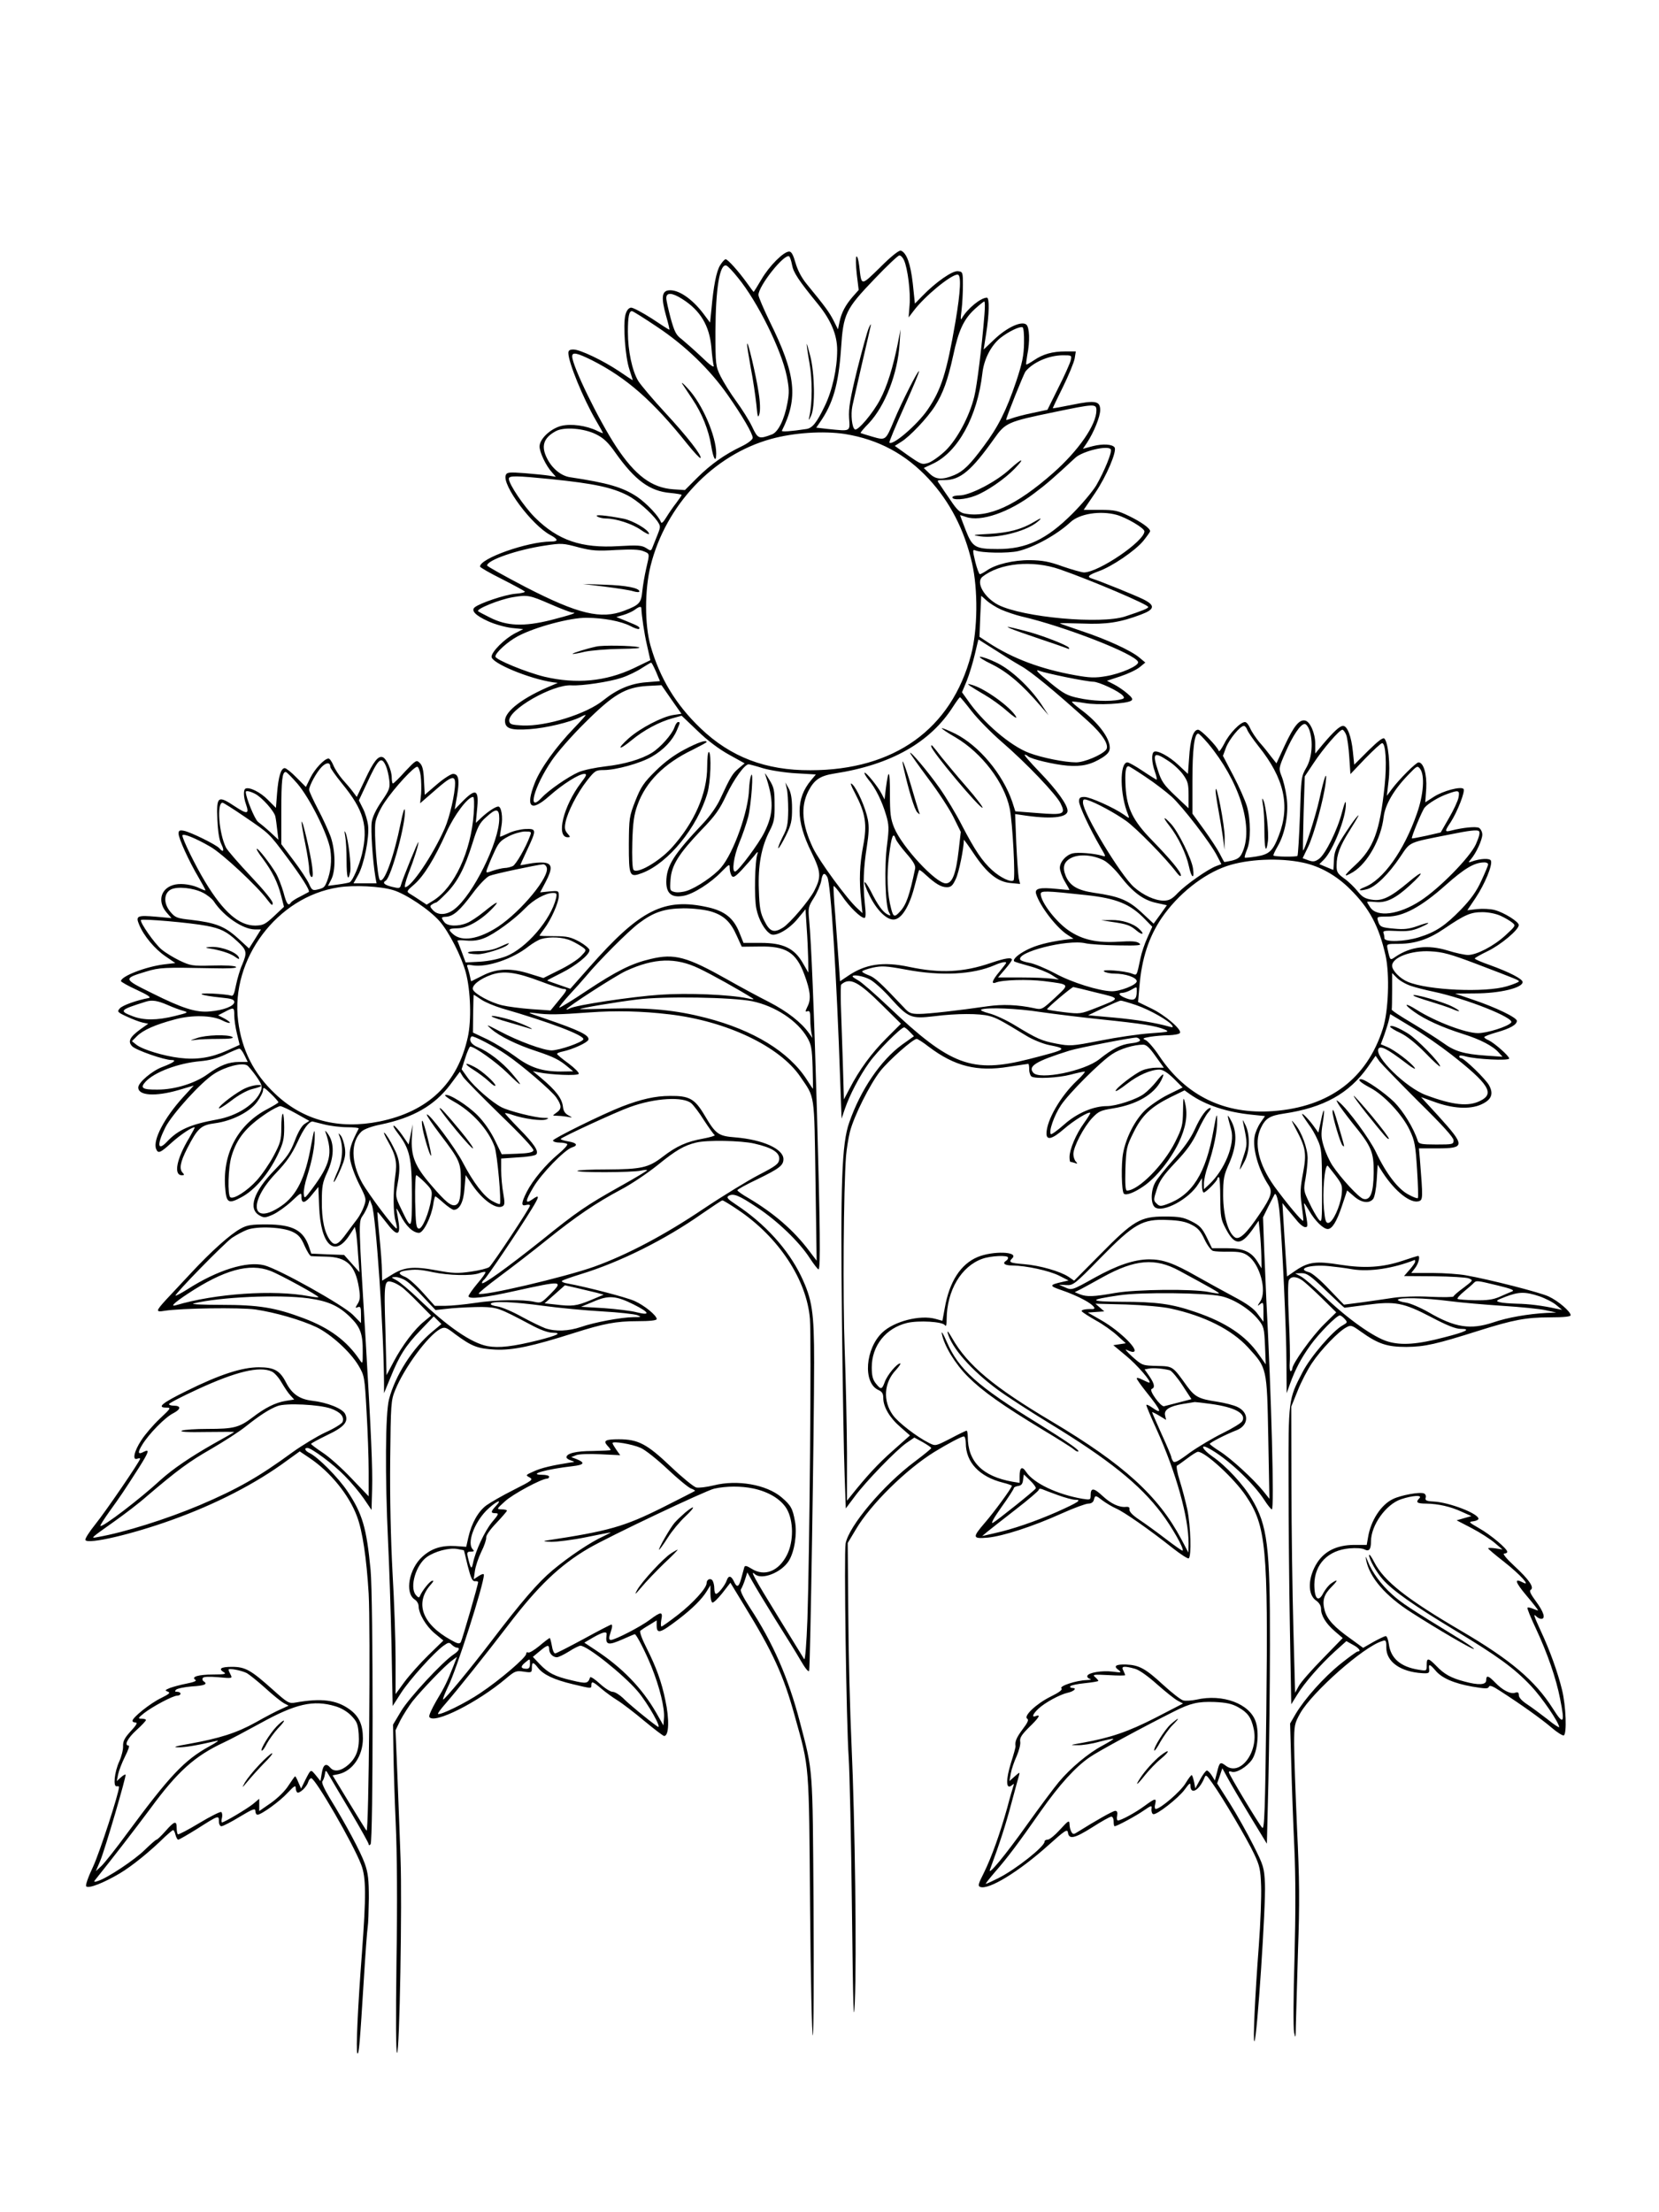 <?xml version="1.0" standalone="no"?>
<!DOCTYPE svg PUBLIC "-//W3C//DTD SVG 20010904//EN"
 "http://www.w3.org/TR/2001/REC-SVG-20010904/DTD/svg10.dtd">
<svg version="1.0" xmlns="http://www.w3.org/2000/svg"
 width="864pt" height="1152pt" viewBox="0 0 864 1152"
 preserveAspectRatio="xMidYMid meet">

<g transform="translate(0,1152) scale(0.1,-0.1)"
fill="#000000" stroke="none">
<path d="M4585 10129 c-103 -100 -98 -101 -110 5 -4 32 -10 54 -15 50 -4 -5
-3 -46 2 -92 l10 -82 -31 -35 c-38 -44 -59 -83 -69 -132 l-8 -38 -23 46 c-22
43 -43 72 -139 189 -28 34 -48 73 -59 111 -12 42 -21 59 -33 59 -29 0 -103
-74 -144 -144 -21 -36 -40 -66 -41 -66 -1 0 -17 21 -36 48 -44 61 -99 122
-110 122 -5 0 -18 -14 -29 -32 -19 -31 -34 -106 -45 -230 l-7 -68 -35 47 c-60
79 -132 127 -181 121 -36 -4 -39 -40 -13 -133 11 -38 19 -71 17 -72 -1 -1 -42
25 -91 58 -50 32 -99 58 -109 57 -13 -2 -23 -15 -29 -38 -13 -51 -1 -219 21
-284 10 -31 18 -56 17 -56 -1 0 -33 21 -71 47 -84 56 -203 113 -238 113 -19 0
-26 -5 -26 -18 0 -49 78 -239 144 -352 20 -34 36 -63 36 -65 0 -2 -13 3 -29
11 -57 28 -137 39 -189 26 -56 -15 -112 -68 -112 -107 0 -30 33 -100 64 -134
l21 -24 -35 6 c-19 3 -77 9 -127 13 -81 6 -93 5 -99 -10 -20 -52 135 -260 232
-312 43 -23 43 -34 2 -34 -123 -1 -368 -88 -368 -130 0 -5 51 -34 113 -65 61
-31 116 -61 120 -65 4 -4 -18 -10 -50 -12 -54 -5 -182 -48 -210 -70 -22 -17 3
-43 69 -73 35 -16 90 -31 123 -35 l60 -6 -43 -22 c-55 -29 -122 -96 -122 -122
0 -33 194 -114 320 -133 l25 -3 -30 -13 c-150 -62 -245 -134 -245 -184 0 -41
30 -51 129 -44 85 6 210 36 264 63 15 8 27 13 27 10 0 -2 -27 -33 -61 -68 -94
-98 -174 -209 -204 -285 -50 -128 -21 -154 76 -68 70 62 154 115 182 115 15 0
12 -8 -17 -46 -92 -121 -132 -284 -69 -284 14 0 14 2 -2 20 -13 15 -16 28 -10
57 10 53 61 153 112 218 41 52 46 55 87 55 63 0 191 35 251 70 61 35 108 85
130 137 18 42 18 43 6 43 -5 0 -14 -13 -19 -29 -13 -36 -73 -104 -117 -131
-55 -34 -144 -60 -243 -71 -51 -6 -114 -19 -139 -30 -53 -23 -156 -94 -192
-133 -78 -84 -40 58 52 193 28 42 105 130 172 196 149 149 212 186 325 193
l75 4 52 -75 52 -74 -41 -6 c-57 -8 -173 -68 -233 -121 -66 -59 -54 -67 15
-10 63 52 143 95 213 114 l47 13 83 -79 c51 -50 113 -96 164 -124 l81 -45 -31
-26 c-32 -27 -41 -41 -96 -159 -17 -38 -54 -90 -87 -125 -157 -166 -193 -223
-194 -307 0 -61 28 -84 89 -73 50 8 144 68 199 126 40 40 42 42 42 19 0 -14 5
-32 10 -40 8 -12 18 -7 53 30 23 25 53 59 66 75 14 19 20 23 16 10 -14 -38
-18 -230 -6 -287 12 -58 43 -113 74 -132 25 -16 98 25 144 83 l38 46 6 -95 c4
-52 7 -126 8 -165 l1 -70 -29 50 c-44 77 -102 105 -219 105 l-90 0 -22 55
c-30 74 -75 110 -161 130 -230 52 -355 -11 -620 -312 l-99 -112 -60 21 c-33
11 -60 21 -60 22 0 2 33 19 73 39 76 38 147 95 147 119 0 8 -24 28 -52 44 -45
24 -64 29 -130 29 -43 0 -78 1 -78 3 0 2 11 18 24 35 35 46 76 137 76 171 0
28 -1 28 -49 24 l-48 -5 29 55 c37 71 34 96 -10 100 -18 2 -53 -1 -78 -6 -24
-5 -44 -8 -44 -7 0 2 15 36 34 76 51 109 51 114 -7 112 -26 -1 -67 -11 -89
-22 -23 -11 -43 -19 -44 -18 -1 1 2 25 7 53 9 48 0 104 -16 104 -14 0 -52 -25
-84 -54 l-33 -31 6 65 c12 111 -5 119 -80 42 l-36 -37 5 30 c23 118 19 155
-14 155 -10 0 -48 -24 -83 -54 l-64 -55 -4 74 c-2 55 -8 79 -22 92 -17 17 -20
15 -76 -44 -31 -35 -60 -63 -64 -63 -3 0 -6 14 -6 31 0 37 -27 99 -47 106 -23
9 -48 -22 -92 -117 l-43 -90 -21 28 c-11 15 -36 44 -54 64 -18 21 -39 53 -47
73 -8 19 -19 35 -25 35 -21 0 -71 -53 -94 -99 l-24 -49 -49 49 c-26 27 -54 49
-61 49 -20 0 -33 -44 -40 -130 l-6 -77 -43 43 c-38 39 -97 68 -116 57 -11 -6
-10 -45 3 -81 18 -52 7 -54 -58 -11 -89 59 -96 53 -91 -69 3 -66 10 -107 21
-129 17 -33 10 -45 -11 -20 -15 18 -151 85 -185 91 -22 4 -27 1 -27 -15 0 -25
54 -144 104 -228 20 -34 36 -64 36 -67 0 -2 -12 2 -27 9 -39 20 -94 28 -130
21 -74 -15 -96 -85 -47 -144 l27 -31 -76 7 c-103 9 -112 5 -92 -42 24 -58 81
-126 137 -164 l51 -35 -59 -7 c-96 -12 -224 -62 -224 -87 0 -4 37 -25 83 -46
56 -26 76 -39 62 -42 -61 -11 -137 -38 -151 -54 -15 -17 -13 -20 37 -43 30
-14 67 -28 82 -31 l29 -6 -41 -29 c-56 -41 -67 -64 -42 -89 20 -20 166 -71
204 -71 30 0 11 -14 -47 -36 -54 -20 -126 -81 -126 -107 0 -43 89 -48 208 -14
l81 24 -56 -61 c-98 -108 -158 -223 -140 -269 10 -26 22 -21 81 33 47 42 104
80 120 80 2 0 -11 -25 -29 -56 -66 -109 -82 -194 -38 -194 13 0 14 3 5 12 -20
20 -14 55 22 126 56 109 72 123 147 133 88 12 180 59 218 111 17 23 31 51 31
62 0 17 6 14 40 -19 22 -21 40 -42 40 -45 0 -3 -25 -18 -55 -34 -153 -79 -234
-227 -223 -403 6 -88 16 -95 86 -57 69 37 139 119 188 220 29 61 34 82 34 143
0 39 -3 71 -7 71 -5 0 -8 -33 -8 -73 0 -64 -5 -80 -40 -146 -21 -40 -61 -98
-88 -128 -50 -55 -119 -99 -137 -88 -16 10 -12 156 6 215 28 93 76 152 184
224 30 20 62 36 70 36 8 -1 46 -18 83 -39 l68 -38 -25 -16 c-15 -10 -34 -43
-51 -88 -23 -60 -41 -86 -106 -153 -109 -112 -138 -201 -78 -235 24 -14 31
-13 70 4 24 11 68 42 97 69 51 48 52 48 52 22 0 -37 20 -32 56 14 l32 39 4
-102 c8 -199 79 -268 156 -152 l30 46 6 -28 c3 -15 8 -68 11 -118 l7 -90 -40
45 -40 45 -85 3 -86 4 -11 33 c-29 88 -84 118 -220 119 -79 0 -102 -3 -135
-21 -55 -29 -156 -120 -261 -233 -49 -52 -106 -114 -129 -138 -54 -59 -55 -66
-9 -58 89 14 393 18 474 7 106 -16 237 -54 318 -92 76 -37 176 -128 219 -200
31 -53 32 -58 42 -239 6 -102 11 -243 11 -314 l0 -128 -89 93 c-49 52 -116
112 -150 134 -33 22 -61 43 -61 46 0 3 37 23 82 45 91 43 114 70 96 110 -13
29 -94 61 -174 70 -65 8 -104 36 -134 94 -32 63 -62 80 -142 80 -88 0 -205
-38 -378 -124 -126 -62 -155 -86 -104 -86 26 0 25 -3 -34 -58 -33 -31 -77 -82
-96 -112 -38 -57 -48 -107 -21 -96 8 3 15 3 15 0 0 -12 -179 -274 -233 -341
-32 -40 -56 -77 -52 -83 14 -23 242 30 450 105 229 82 438 190 598 308 l68 49
52 -35 c106 -71 205 -192 246 -303 29 -76 50 -219 61 -403 10 -175 1 -1246
-11 -1234 -4 4 -45 71 -92 148 l-85 140 30 6 c74 16 128 95 128 186 0 72 -20
116 -70 152 -68 49 -147 59 -281 35 -34 -6 -41 -2 -118 67 -114 102 -143 119
-213 119 -58 0 -73 -10 -41 -29 14 -8 -1 -11 -57 -11 -77 0 -117 -12 -92 -28
8 -5 -9 -12 -45 -19 -32 -6 -71 -17 -88 -23 -26 -11 -28 -13 -11 -19 15 -6 8
-12 -36 -34 -56 -27 -148 -101 -148 -118 0 -5 7 -9 16 -9 12 0 4 -14 -25 -45
-32 -35 -41 -52 -40 -78 1 -17 -8 -54 -20 -80 -25 -55 -33 -133 -13 -129 6 1
12 0 12 -3 0 -31 -101 -342 -135 -415 -26 -55 -41 -98 -36 -103 13 -13 91 18
174 67 64 38 158 114 237 192 20 18 38 34 42 34 3 0 9 -11 12 -25 4 -14 10
-25 14 -25 5 0 48 25 98 56 113 72 114 72 114 40 0 -15 6 -26 13 -26 8 0 51
22 95 49 70 42 82 46 82 30 0 -10 5 -19 11 -19 20 0 117 70 158 115 32 34 41
40 41 25 0 -10 4 -21 8 -24 12 -7 49 28 57 54 3 11 11 20 16 20 21 0 219 -342
260 -450 26 -67 26 -161 4 -460 -21 -272 -32 -509 -24 -522 8 -12 13 49 34
387 8 132 17 254 20 270 3 17 5 84 6 150 0 97 -4 132 -21 180 -21 60 -99 206
-184 344 -28 47 -42 78 -37 85 5 6 11 22 13 36 4 25 4 25 24 -9 10 -18 61
-103 112 -189 50 -85 92 -160 92 -165 0 -7 3 -8 10 -1 14 14 14 1285 0 1429
-21 219 -42 292 -121 410 -49 73 -153 177 -196 198 -24 11 -31 27 -12 27 21 0
136 -85 194 -145 33 -33 78 -87 100 -119 l40 -59 3 109 c3 108 -5 289 -33 764
-38 624 -38 627 -17 658 11 15 23 40 29 56 l9 29 11 -29 c21 -54 62 -658 63
-924 l0 -55 33 80 c46 115 80 168 158 249 l68 71 20 -20 20 -20 -48 -40 c-101
-84 -193 -228 -225 -352 -19 -74 -21 -398 -5 -738 6 -121 14 -364 18 -539 l6
-320 43 67 c44 69 174 213 222 247 25 18 30 19 43 5 9 -8 20 -15 26 -15 19 0
12 -17 -16 -35 -59 -39 -232 -226 -273 -294 l-43 -72 2 -137 c1 -75 6 -245 12
-377 7 -154 9 -412 4 -717 -4 -304 -3 -478 3 -478 13 0 27 780 18 1015 -3 99
-11 289 -16 423 l-10 242 26 53 c15 28 43 72 62 97 50 62 171 188 205 212 l27
20 -19 -49 c-33 -83 -44 -106 -89 -181 -23 -40 -40 -77 -36 -83 24 -39 251 75
399 200 46 39 53 42 93 36 40 -6 42 -5 42 19 0 33 7 33 32 1 28 -36 84 -62
180 -85 100 -24 98 -24 98 -5 0 22 8 19 50 -17 21 -18 59 -46 85 -62 26 -16
90 -65 141 -108 52 -43 98 -78 103 -78 25 0 28 87 6 187 -19 94 -48 173 -97
270 -26 51 -38 86 -33 91 6 5 27 19 48 31 l37 23 0 -25 c0 -48 17 -43 114 31
72 55 122 105 147 146 l19 31 0 -42 c0 -23 4 -45 10 -48 5 -3 28 19 52 49 l42
54 73 -120 c149 -243 204 -362 263 -577 76 -272 73 -233 79 -991 3 -377 10
-678 14 -669 5 9 6 315 4 680 -5 729 -2 688 -72 955 -59 226 -140 411 -260
593 -34 53 -52 88 -46 95 4 6 14 28 21 50 l12 38 27 -48 c15 -27 68 -115 119
-197 51 -81 111 -177 132 -214 25 -43 41 -62 44 -53 6 18 26 1272 26 1605 0
265 -10 328 -68 450 -68 140 -188 273 -340 373 -44 29 -50 37 -37 45 25 14 53
3 150 -62 103 -68 218 -178 272 -262 21 -32 41 -58 46 -59 11 0 8 234 -8 810
-15 532 -30 897 -41 1010 -6 62 -4 69 25 115 17 27 34 67 38 87 6 42 17 48 32
20 18 -34 48 -506 67 -1062 l7 -195 17 50 c25 73 76 171 127 242 41 58 165
183 182 183 4 0 17 -10 29 -23 l22 -23 -62 -44 c-111 -81 -216 -235 -275 -405
-39 -110 -46 -312 -38 -1040 4 -346 10 -706 14 -800 l6 -170 45 60 c56 77 219
245 271 281 l41 28 44 -24 c24 -14 44 -27 44 -31 0 -3 -39 -35 -87 -71 -162
-121 -342 -334 -359 -426 -9 -47 4 -941 16 -1112 5 -74 13 -430 17 -790 6
-518 9 -620 15 -485 10 226 1 942 -17 1335 -8 173 -16 482 -17 685 l-3 370 42
70 c77 131 262 313 409 404 70 43 142 81 154 81 5 0 10 -16 10 -35 0 -100 71
-175 194 -206 25 -6 46 -14 46 -16 0 -11 -94 -139 -141 -193 -66 -77 -65 -84
16 -77 79 8 232 57 385 126 62 28 125 51 138 51 15 0 26 7 29 20 7 25 8 25 47
-5 18 -13 48 -31 68 -40 39 -16 177 -112 296 -207 41 -32 78 -56 83 -53 15 10
10 169 -7 253 -9 42 -27 111 -40 152 -13 41 -19 76 -14 78 5 2 29 19 54 38 25
19 49 34 55 34 38 0 189 -139 250 -230 105 -156 116 -268 106 -1128 -6 -513
-10 -612 -21 -600 -17 17 -174 278 -174 289 0 5 6 6 14 3 24 -9 79 24 106 62
29 43 39 141 20 198 -31 94 -172 147 -310 115 -24 -5 -55 -7 -67 -4 -13 3 -60
40 -106 82 -91 84 -124 102 -191 105 -55 2 -69 -8 -41 -28 18 -14 16 -15 -30
-9 -56 7 -127 -5 -132 -22 -2 -6 4 -13 14 -16 10 -3 2 -5 -18 -6 -55 -2 -143
-31 -131 -43 7 -7 -11 -21 -58 -44 -74 -37 -141 -101 -120 -114 9 -6 2 -21
-24 -55 -32 -43 -41 -64 -37 -88 1 -5 -10 -44 -24 -88 -27 -87 -26 -140 3
-117 13 11 15 10 10 -2 -3 -9 -18 -59 -32 -113 -37 -133 -82 -259 -122 -340
-29 -57 -32 -68 -19 -73 44 -17 201 79 355 217 87 78 99 86 102 66 5 -37 34
-31 126 27 48 31 93 56 100 56 7 0 12 -11 12 -25 0 -14 2 -25 5 -25 12 0 112
54 152 82 41 28 43 28 40 7 -1 -12 3 -24 9 -26 17 -6 131 83 164 128 24 33 30
38 30 21 0 -50 44 -27 71 36 9 23 10 23 44 -25 54 -76 181 -291 217 -368 29
-61 33 -82 36 -166 2 -53 -3 -193 -12 -312 -20 -263 -31 -504 -23 -497 14 13
60 709 55 820 -4 85 -7 95 -61 202 -31 62 -86 160 -122 217 l-66 104 14 40 13
39 29 -53 c16 -30 68 -118 116 -197 l87 -143 8 328 c4 180 8 499 8 708 1 513
-13 623 -95 760 -44 75 -134 172 -204 220 -52 36 -68 68 -22 44 94 -49 233
-179 293 -272 16 -25 33 -46 38 -47 13 0 -2 581 -29 1095 -2 50 -7 166 -11
258 l-6 168 28 57 c16 31 30 59 32 62 8 13 20 -29 26 -93 14 -146 36 -627 36
-782 l1 -160 18 50 c26 72 57 132 106 200 43 60 136 155 153 155 5 0 16 -8 25
-18 16 -18 15 -19 -9 -33 -51 -27 -170 -165 -211 -246 -73 -140 -73 -142 -72
-568 0 -209 3 -555 7 -770 l7 -390 31 50 c38 62 120 156 197 226 l59 53 34
-19 c32 -17 45 -35 25 -35 -5 0 -45 -29 -90 -65 -87 -70 -185 -180 -233 -260
l-29 -50 6 -210 c3 -115 10 -311 16 -435 7 -152 7 -339 1 -575 -6 -192 -7
-368 -2 -390 7 -34 8 -28 9 40 1 44 6 218 11 386 9 246 8 371 -5 639 -8 183
-15 380 -15 438 0 99 2 107 32 161 63 110 328 345 426 375 20 7 22 4 22 -34 0
-74 74 -126 187 -133 34 -2 38 0 36 21 -4 29 3 28 33 -7 33 -40 97 -67 192
-84 67 -11 82 -12 86 -1 4 10 20 4 58 -21 109 -70 218 -148 268 -191 29 -25
58 -43 64 -41 17 6 12 153 -9 238 -22 90 -64 207 -111 307 -37 81 -40 92 -22
74 7 -7 18 -12 25 -12 24 0 13 36 -27 90 -28 38 -37 56 -28 61 20 12 -9 54
-86 125 -40 37 -62 64 -52 64 9 0 16 4 16 9 0 16 -88 90 -147 123 -54 31 -56
33 -30 36 15 2 27 8 27 13 0 27 -152 86 -235 90 -37 2 -44 6 -40 20 3 9 -1 19
-9 22 -22 9 -120 -9 -161 -29 -62 -29 -116 -112 -130 -199 l-7 -40 -66 0 c-89
-1 -151 -31 -191 -91 -50 -77 -53 -169 -5 -200 14 -10 24 -26 24 -41 0 -36 25
-77 71 -117 l42 -36 -105 -108 c-58 -59 -114 -123 -124 -142 l-19 -35 -9 335
c-5 184 -10 520 -10 745 l-1 410 33 82 c18 46 52 111 75 145 45 68 138 165
179 186 23 13 29 11 75 -22 91 -65 137 -80 238 -80 96 1 154 14 378 85 178 56
245 69 370 69 73 0 107 4 107 11 0 19 -65 75 -115 98 -45 21 -306 88 -431 110
-33 6 -111 12 -173 12 l-111 0 20 26 c18 23 28 63 15 63 -2 0 -38 -11 -79 -25
-105 -35 -198 -41 -326 -21 -124 20 -164 15 -229 -28 l-48 -33 -7 106 c-4 58
-9 144 -12 191 l-5 85 20 -25 c12 -14 35 -42 52 -62 16 -21 37 -38 46 -38 16
0 16 2 -2 100 -7 34 -6 33 24 -16 30 -52 73 -94 96 -94 23 0 47 39 74 120 l27
81 35 -30 c38 -34 79 -40 100 -15 8 9 16 52 19 98 l5 81 27 -42 c64 -98 145
-162 188 -148 21 7 21 17 5 218 l-5 57 94 0 c148 0 149 12 6 170 l-89 97 67
-24 c97 -36 186 -41 245 -15 54 24 67 54 43 99 -16 32 -131 143 -147 143 -5 0
-9 4 -9 9 0 6 13 6 33 0 52 -15 227 -24 227 -11 0 13 -76 80 -107 95 -13 5
-23 13 -23 16 0 4 29 15 64 25 71 20 106 40 106 60 0 17 -109 70 -228 110
l-94 32 104 1 c130 0 248 29 248 59 0 16 -67 51 -172 89 -43 15 -78 30 -77 34
0 3 30 20 67 38 67 32 162 111 162 136 0 17 -76 65 -125 78 -22 6 -63 8 -92 5
l-51 -6 43 64 c48 72 89 171 80 194 -5 14 -55 12 -102 -5 -17 -6 -17 -5 -2 13
27 31 59 101 59 128 0 14 -8 29 -17 35 -17 8 -81 2 -145 -14 -34 -9 -35 -4 -3
43 35 54 78 163 67 174 -14 14 -106 -10 -154 -41 l-45 -29 5 72 c4 74 -14 136
-40 136 -13 0 -102 -89 -139 -139 l-26 -35 9 78 c10 81 -2 200 -22 220 -7 7
-32 -12 -84 -63 l-73 -73 -7 68 c-8 80 -29 134 -51 134 -17 0 -47 -27 -108
-99 l-37 -45 0 50 c0 56 -27 117 -53 122 -30 6 -58 -28 -105 -128 l-44 -95
-27 34 c-14 19 -42 54 -62 76 -19 23 -41 56 -48 73 -8 18 -19 32 -27 32 -24 0
-82 -60 -107 -111 -14 -27 -27 -45 -29 -40 -9 25 -93 111 -108 111 -25 0 -41
-49 -47 -148 l-6 -82 -49 46 c-49 46 -111 79 -128 69 -14 -9 -12 -56 5 -104 8
-22 12 -41 9 -41 -2 0 -35 20 -72 45 -37 25 -73 45 -80 45 -42 0 -40 -170 4
-274 7 -19 6 -19 -23 2 -51 36 -176 92 -205 92 -23 0 -28 -5 -28 -23 0 -24 56
-143 110 -236 31 -53 32 -54 9 -47 -39 12 -126 19 -153 12 -35 -9 -66 -45 -66
-75 0 -14 11 -46 25 -70 14 -23 25 -44 25 -45 0 -1 -29 1 -65 5 -89 9 -117 3
-109 -25 19 -64 109 -181 167 -216 l28 -18 -48 -6 c-85 -12 -147 -28 -194 -52
-46 -23 -76 -50 -67 -60 3 -3 39 -14 80 -25 41 -11 93 -32 114 -45 l39 -25
-40 5 c-22 3 -93 6 -158 6 l-119 0 36 42 c20 23 36 45 36 50 0 14 -34 9 -108
-16 -145 -50 -266 -55 -427 -21 -136 29 -228 15 -320 -48 l-40 -27 -7 102 c-4
57 -12 167 -18 246 -7 79 -10 145 -8 148 3 2 22 -21 43 -51 39 -58 98 -115
117 -115 8 0 8 23 2 78 -10 97 -7 182 11 295 10 64 12 102 5 139 -12 62 -56
161 -81 184 -13 12 -9 -3 15 -48 54 -104 63 -161 42 -271 -19 -100 -22 -179
-11 -284 l7 -68 -27 25 c-54 49 -198 246 -231 315 -57 120 -65 214 -24 295 31
60 61 80 136 92 294 45 500 162 619 350 17 26 32 47 35 47 3 0 30 -33 61 -73
31 -40 101 -111 155 -158 130 -112 285 -275 308 -322 27 -56 17 -61 -119 -50
l-117 9 -16 50 c-50 145 -172 291 -296 354 -37 18 -69 31 -71 29 -2 -2 30 -24
72 -48 137 -81 255 -236 282 -371 15 -73 30 -361 20 -373 -12 -13 -68 13 -112
53 -51 46 -90 104 -157 233 -30 59 -83 147 -117 195 -60 85 -152 194 -153 182
0 -3 43 -64 95 -134 53 -70 112 -161 132 -202 l37 -75 -11 -96 c-14 -123 -33
-172 -67 -172 -52 0 -228 190 -269 290 -19 47 -22 74 -22 178 0 124 -7 135
-21 28 l-7 -59 -15 29 c-20 39 -83 116 -89 110 -3 -3 7 -19 21 -37 36 -42 70
-112 91 -183 15 -51 16 -69 5 -155 -15 -113 -9 -315 9 -349 12 -22 11 -23 -8
-13 -24 13 -50 49 -85 119 -15 30 -30 51 -33 48 -3 -3 8 -35 26 -70 38 -77 91
-129 129 -124 38 4 78 68 104 168 12 47 23 87 25 89 2 3 18 -9 36 -26 49 -45
79 -63 108 -63 22 0 31 8 47 43 16 32 42 160 42 204 0 2 23 -29 51 -71 68
-102 124 -148 191 -154 l51 -5 -7 29 c-3 16 -9 98 -13 182 l-6 153 34 -5 c148
-23 239 -15 239 22 0 31 -56 109 -146 202 -48 50 -83 90 -77 90 5 0 13 -4 18
-9 17 -14 133 -42 204 -48 75 -6 124 5 184 43 27 18 37 31 37 50 0 52 -62 134
-152 200 -27 20 -47 38 -45 40 2 2 31 -1 66 -7 66 -12 217 -4 242 12 11 7 7
15 -21 39 -19 16 -51 38 -70 47 l-35 18 70 23 c39 13 84 34 101 48 l29 24 -30
25 c-43 37 -172 96 -302 139 -62 21 -113 39 -113 40 0 2 53 1 118 -1 124 -5
194 5 305 47 72 27 75 48 10 80 -43 21 -223 94 -265 107 -29 9 -21 18 33 38
71 25 191 107 234 159 19 24 35 46 35 50 0 15 -46 48 -110 79 -58 28 -75 32
-150 32 l-86 0 61 90 c57 84 113 215 100 235 -11 17 -61 20 -113 7 l-52 -14
21 31 c36 55 69 136 69 171 0 47 -25 52 -147 27 -54 -11 -99 -19 -100 -18 -1
0 23 51 53 111 30 61 57 127 61 148 l6 37 -54 0 c-68 0 -117 -14 -164 -46 -21
-14 -39 -24 -40 -22 -2 2 1 23 5 48 15 73 12 146 -5 160 -25 20 -101 -15 -166
-77 l-56 -53 13 82 c16 100 18 188 4 188 -32 0 -101 -57 -129 -105 -8 -16 -9
-7 -3 40 4 33 7 92 7 130 0 68 -1 70 -26 73 -29 3 -115 -57 -184 -128 l-40
-41 -11 105 c-12 104 -32 159 -62 171 -9 3 -50 -29 -107 -86z m-460 11 c7 -39
33 -79 136 -205 67 -83 99 -159 99 -238 0 -96 -25 -210 -65 -292 -42 -87 -64
-114 -95 -119 -79 -12 -131 -16 -128 -9 86 171 73 293 -63 568 -32 66 -59 129
-59 139 0 47 135 217 160 201 4 -3 11 -23 15 -45z m583 25 c19 -42 35 -166 29
-234 l-5 -64 26 34 c57 76 194 189 229 189 20 0 16 -85 -11 -245 -46 -267 -74
-355 -146 -460 -54 -78 -181 -187 -198 -170 -3 2 32 86 77 186 45 100 80 183
77 186 -5 6 -89 -159 -130 -257 -44 -105 -43 -104 -113 -84 -32 9 -59 18 -61
19 -2 2 17 25 43 51 85 91 150 258 160 414 l5 75 -14 -72 c-25 -125 -56 -225
-92 -293 -37 -71 -117 -166 -132 -156 -15 9 -22 77 -13 121 5 22 27 121 50
220 23 99 44 189 46 200 3 11 -2 6 -10 -12 -8 -17 -35 -116 -61 -219 -37 -151
-45 -201 -42 -251 5 -72 10 -69 -110 -57 l-61 7 18 26 c69 98 98 198 111 384
12 184 23 206 175 365 64 67 122 122 129 122 7 0 18 -11 24 -25z m-865 -91
c102 -124 226 -375 254 -511 13 -64 14 -88 4 -141 -16 -87 -48 -151 -80 -164
-69 -26 -74 -24 -104 40 -15 32 -53 92 -83 133 -30 41 -66 99 -81 129 -26 53
-27 60 -27 235 1 222 22 354 57 342 7 -2 34 -30 60 -63z m-290 -111 c94 -59
142 -139 152 -253 3 -41 9 -84 12 -95 3 -12 -21 5 -63 46 -38 36 -85 77 -103
92 -30 22 -38 38 -58 109 -12 46 -23 93 -23 106 0 30 30 29 83 -5z m1574 -80
c-13 -165 -39 -373 -53 -428 -25 -103 -88 -220 -148 -280 -30 -29 -71 -58 -90
-65 -34 -11 -38 -9 -106 38 l-70 50 33 21 c45 27 138 126 176 186 42 66 67
135 95 263 28 132 55 189 112 242 24 22 47 40 50 40 4 0 4 -30 1 -67z m-1705
-65 c146 -97 275 -222 368 -355 75 -107 130 -201 130 -223 0 -9 -24 -28 -57
-44 -90 -43 -160 -93 -231 -163 l-65 -65 -61 4 c-112 8 -198 72 -297 222 -92
140 -229 421 -229 470 0 24 24 19 103 -20 181 -92 317 -211 498 -438 34 -42
64 -74 67 -71 10 10 -69 112 -183 235 -64 69 -127 144 -141 166 -32 53 -54
158 -54 256 0 78 6 108 21 108 5 0 64 -37 131 -82z m1911 -85 c-1 -64 -9 -104
-41 -200 -51 -151 -94 -237 -170 -338 -71 -96 -105 -129 -152 -149 -63 -26
-96 -24 -129 8 l-30 29 47 22 c131 61 232 246 258 470 8 74 45 146 95 186 41
32 98 60 114 55 6 -2 9 -37 8 -83z m243 -90 c-4 -16 -32 -79 -64 -142 l-57
-115 -80 -17 c-44 -9 -92 -22 -107 -28 -16 -6 -28 -9 -28 -7 0 12 92 241 101
252 40 48 120 83 193 84 48 0 48 0 42 -27z m134 -260 c0 -75 -93 -209 -224
-325 -194 -171 -338 -237 -464 -212 -23 5 -40 21 -71 68 -23 33 -49 71 -57 84
-16 22 -16 22 25 22 82 0 140 49 258 215 59 84 71 89 313 139 211 44 220 44
220 9z m-2605 -125 c38 -19 62 -41 101 -97 101 -142 178 -199 285 -208 32 -3
59 -8 59 -10 0 -3 -13 -22 -28 -42 -16 -20 -39 -54 -52 -75 -15 -25 -25 -34
-28 -25 -10 30 -74 98 -124 132 -76 50 -151 72 -350 102 -46 7 -92 45 -118 96
-34 65 -20 109 45 144 43 23 147 15 210 -17z m1295 2 c174 -28 316 -104 437
-234 110 -119 185 -264 225 -437 32 -139 30 -348 -5 -480 -102 -386 -400 -600
-837 -600 -233 -1 -415 69 -571 218 -129 123 -213 262 -261 430 -31 109 -31
291 0 416 79 317 327 578 627 661 119 33 273 43 385 26z m1385 -80 c8 -13 -34
-115 -76 -188 -19 -31 -74 -97 -124 -147 -134 -134 -241 -185 -390 -184 -116
0 -131 9 -166 99 -16 41 -29 76 -29 77 0 1 14 -3 31 -9 77 -27 225 24 355 123
63 47 103 82 214 185 38 35 171 67 185 44z m-2916 -155 c225 -23 318 -43 400
-85 47 -24 121 -88 153 -132 19 -28 19 -30 3 -71 -9 -23 -21 -52 -26 -65 -8
-22 -10 -22 -34 -6 -22 14 -42 16 -143 10 -194 -12 -316 30 -436 149 -57 57
-136 174 -136 202 0 17 38 16 219 -2z m2946 -186 c51 -14 145 -69 145 -86 0
-51 -236 -212 -314 -214 -12 0 -61 14 -111 31 -71 26 -107 32 -170 33 -87 1
-181 -22 -226 -54 -15 -10 -31 -19 -36 -19 -4 0 -15 29 -24 65 -14 59 -14 65
0 59 33 -14 170 -16 223 -4 84 20 203 86 273 151 47 44 155 61 240 38z m-2799
-170 c67 -17 96 -19 192 -13 80 4 121 3 142 -6 35 -14 34 -10 15 -92 -8 -35
-17 -87 -20 -117 -6 -61 -15 -71 -93 -101 -122 -47 -241 -18 -515 123 -109 57
-199 107 -200 112 -1 28 158 83 301 104 86 13 93 13 178 -10z m2504 -114 c161
-56 460 -183 460 -196 0 -7 -32 -20 -120 -49 -127 -42 -532 -5 -661 60 -73 38
-118 117 -83 146 90 72 260 89 404 39z m-2656 -180 c57 -25 110 -45 117 -45
29 0 -4 -11 -112 -39 -141 -35 -230 -32 -319 14 -30 15 -57 29 -60 32 -12 11
110 61 180 73 77 13 88 11 194 -35z m2351 -30 c28 -12 75 -28 105 -35 225 -52
594 -196 607 -237 7 -19 -89 -61 -166 -74 -58 -10 -85 -9 -163 5 -178 32 -324
87 -450 169 l-47 31 4 105 c3 58 5 106 5 108 0 1 12 -10 28 -24 15 -14 50 -36
77 -48z m-1875 8 c2 -41 15 -132 30 -195 l17 -76 -87 -42 c-146 -69 -299 -83
-465 -44 -94 23 -255 89 -255 105 0 20 64 78 117 106 90 48 274 97 358 96 91
-1 179 -18 228 -43 22 -12 42 -18 45 -15 8 8 -2 15 -62 39 l-56 23 38 11 c20
6 46 18 57 26 22 17 35 20 35 9z m1838 -215 c45 -29 107 -68 139 -86 54 -30
175 -130 349 -287 78 -70 113 -127 94 -150 -23 -27 -113 -65 -156 -65 -58 0
-178 24 -244 49 -99 37 -242 160 -322 277 l-28 39 25 60 c13 33 32 95 42 138
10 42 18 77 19 77 0 0 37 -24 82 -52z m-1761 -117 l20 -48 -72 -6 c-80 -6
-151 -36 -222 -93 -88 -72 -297 -137 -421 -132 -58 3 -67 6 -70 23 -8 58 227
193 325 186 55 -3 195 18 259 39 34 11 81 34 105 50 24 15 46 29 50 29 3 1 14
-21 26 -48z m2133 -27 c63 -13 128 -24 143 -24 30 0 136 -50 155 -73 10 -12 7
-16 -19 -21 -52 -10 -140 -7 -212 9 -58 12 -78 23 -142 75 -75 61 -90 78 -57
65 9 -4 69 -18 132 -31z m1269 -275 c21 -60 14 -146 -16 -197 -26 -45 -27 -51
-33 -249 -4 -111 -10 -206 -13 -210 -7 -6 -118 -5 -125 2 -2 2 8 24 22 48 40
68 59 175 46 259 -5 37 -17 86 -26 107 -15 39 -15 41 20 122 39 89 79 149 101
149 7 0 18 -14 24 -31z m-324 2 c3 -11 30 -50 60 -88 133 -166 165 -308 105
-464 -31 -81 -50 -98 -116 -109 -32 -5 -59 -8 -61 -6 -3 2 3 21 11 41 21 48
20 156 0 226 -9 30 -40 101 -70 158 l-55 105 16 43 c17 44 74 113 93 113 6 0
13 -9 17 -19z m516 -28 c6 -16 13 -68 16 -116 l6 -88 77 81 c43 44 82 80 88
80 19 0 25 -107 13 -223 -25 -236 -57 -324 -154 -413 -61 -56 -64 -67 -10 -35
76 47 146 173 159 287 8 64 53 142 129 220 45 47 47 48 61 30 25 -34 18 -134
-17 -233 -67 -193 -176 -346 -273 -383 -39 -15 -28 -22 15 -10 45 13 111 78
172 169 54 80 38 72 260 116 97 20 141 25 149 17 7 -7 2 -28 -16 -69 -32 -69
-190 -230 -289 -294 -112 -73 -226 -87 -261 -34 -9 14 -16 26 -16 28 0 3 19 2
43 0 55 -6 104 17 181 88 78 71 71 83 -10 14 -92 -77 -136 -99 -190 -90 -34 5
-50 14 -73 43 -16 20 -47 51 -70 67 -36 26 -41 35 -40 70 0 53 17 99 66 177
51 82 60 99 34 68 -12 -14 -42 -58 -67 -97 -37 -59 -46 -82 -47 -123 -1 -27
-3 -50 -3 -50 -1 0 -18 7 -37 15 l-36 15 24 24 c47 47 116 220 114 290 0 21
-6 8 -20 -44 -24 -93 -86 -217 -119 -242 -21 -15 -31 -17 -56 -8 l-30 11 29
60 c30 63 81 248 91 334 9 73 -8 28 -33 -88 -18 -82 -79 -274 -85 -265 -1 2 0
89 3 194 l6 191 46 69 c50 76 135 174 150 174 5 0 14 -12 20 -27z m-719 -45
c159 -191 235 -425 182 -558 -13 -33 -23 -42 -56 -51 -22 -5 -41 -9 -43 -7 -1
2 -12 21 -23 43 -11 22 -48 78 -81 124 l-61 84 0 171 c0 162 10 246 30 246 5
0 28 -24 52 -52z m-208 -90 c27 -17 61 -49 77 -71 25 -35 29 -49 29 -108 l0
-68 -69 65 c-59 56 -72 74 -90 130 -31 93 -22 102 53 52z m-4075 -25 c7 -15
15 -48 18 -73 5 -43 2 -52 -39 -112 -29 -42 -48 -81 -52 -109 -6 -39 5 -202
19 -286 l6 -33 -60 0 -60 0 24 43 c31 55 59 196 52 258 -3 26 -15 66 -27 89
l-21 42 38 81 c63 137 78 152 102 100z m-289 -6 c0 -7 28 -46 61 -87 114 -139
138 -223 104 -368 -15 -61 -47 -136 -63 -146 -4 -3 -32 -8 -61 -12 l-53 -7 17
33 c24 46 22 150 -3 223 -12 32 -41 96 -66 143 -25 48 -46 93 -46 101 0 22 39
93 66 120 24 24 44 24 44 0z m2255 -8 c39 -11 115 -23 172 -26 l102 -6 -25
-30 c-80 -95 -80 -210 2 -375 50 -103 52 -128 14 -202 -27 -51 -126 -168 -163
-191 -47 -29 -68 -21 -96 35 -21 41 -26 68 -29 162 -5 128 13 224 57 309 22
43 26 63 25 135 0 75 -3 90 -28 130 -15 25 -25 38 -22 30 47 -136 46 -205 -3
-304 -29 -59 -132 -197 -151 -204 -21 -7 -9 79 20 149 17 40 37 100 46 133 17
65 30 259 15 216 -5 -14 -9 -45 -10 -70 -3 -113 -80 -331 -146 -408 -35 -42
-128 -105 -178 -121 -21 -7 -50 -10 -64 -6 -24 6 -25 9 -21 64 5 75 43 135
160 258 74 76 96 108 132 185 38 80 94 158 115 158 3 0 38 -9 76 -21z m-1784
-40 c3 -24 4 -66 2 -93 l-5 -49 76 66 c85 75 106 82 106 38 0 -54 -28 -176
-54 -235 -62 -140 -174 -306 -206 -306 -5 0 2 30 16 68 31 79 54 153 53 167 0
10 -84 -195 -92 -227 -4 -14 -10 -15 -46 -6 -40 10 -51 21 -32 32 29 19 108
310 99 369 -2 12 -11 -18 -21 -68 -36 -178 -87 -319 -109 -297 -13 13 -31 245
-23 299 4 25 23 68 48 105 51 76 156 190 171 185 6 -2 14 -24 17 -48z m3777
-6 c47 -31 106 -77 133 -101 56 -50 206 -245 238 -310 l22 -42 -27 -10 c-45
-17 -157 -96 -199 -139 -31 -33 -46 -41 -75 -41 -45 0 -106 28 -154 70 -70 62
-266 386 -266 441 0 17 4 19 23 13 43 -13 143 -67 202 -109 53 -38 204 -191
263 -269 13 -17 22 -23 22 -14 0 18 -52 81 -151 183 -98 100 -131 167 -137
277 -4 76 0 108 15 108 4 0 45 -26 91 -57z m-4419 -34 c66 -78 158 -264 171
-342 9 -58 3 -116 -18 -169 -12 -29 -16 -33 -52 -41 -22 -5 -27 -1 -41 31 -9
20 -45 75 -80 121 l-64 85 0 170 c0 165 5 206 23 206 5 0 32 -28 61 -61z
m-220 -53 c36 -19 99 -90 105 -118 3 -13 7 -45 10 -72 l6 -49 -43 40 c-23 21
-52 45 -63 53 -17 12 -64 127 -64 156 0 8 22 4 49 -10z m6267 -18 c-3 -18 -26
-67 -50 -108 l-43 -75 -74 -17 c-41 -9 -75 -15 -76 -14 -5 4 53 144 66 160 18
22 76 57 120 72 57 21 64 19 57 -18z m-5129 -85 c-14 -197 -101 -385 -211
-453 l-34 -21 -35 23 c-19 13 -43 28 -53 34 -18 11 -16 15 24 49 49 43 105
133 167 271 41 90 111 184 139 184 5 0 7 -35 3 -87z m-1196 -14 c135 -92 128
-86 224 -214 76 -102 121 -173 113 -180 -2 -1 -22 -12 -45 -24 -23 -11 -44
-25 -48 -31 -13 -21 -23 -8 -39 54 -10 34 -27 78 -38 97 -31 52 -91 129 -100
129 -5 0 9 -24 31 -52 50 -68 76 -120 95 -192 l15 -58 -52 -49 c-46 -43 -57
-48 -98 -49 -84 0 -165 70 -260 227 -51 84 -119 223 -119 242 0 14 68 -13 145
-58 62 -35 245 -206 296 -275 23 -30 29 -35 29 -19 0 12 -47 69 -114 140 -63
67 -121 134 -129 149 -37 74 -49 234 -18 234 4 0 55 -32 112 -71z m1329 -12
c0 -121 -137 -398 -234 -472 -40 -31 -86 -33 -112 -4 -16 17 -16 22 -4 29 8 6
18 10 21 10 3 0 27 21 52 47 59 59 97 132 137 260 27 87 37 107 71 137 53 49
69 47 69 -7z m160 -91 c-23 -62 -72 -146 -89 -156 -11 -5 -30 -10 -43 -10 -13
-1 -40 -7 -61 -14 -36 -13 -37 -13 -31 7 4 11 19 49 35 83 24 54 34 66 76 88
26 14 65 25 85 26 36 0 37 -1 28 -24z m1905 -15 c3 -10 28 -44 55 -75 36 -41
49 -63 46 -79 -29 -139 -46 -189 -79 -224 -28 -31 -35 -29 -46 15 -20 74 -24
173 -11 277 13 102 22 125 35 86z m1085 -112 c19 -10 57 -46 84 -81 65 -84
121 -126 189 -140 l54 -12 -34 -48 -35 -48 -62 58 c-70 65 -116 84 -249 103
-86 13 -125 36 -147 88 -18 45 -10 74 30 94 42 21 115 15 170 -14z m1035 -11
c88 -18 175 -67 246 -138 101 -100 150 -192 185 -346 22 -99 15 -290 -14 -380
-83 -261 -278 -408 -571 -430 -253 -19 -454 79 -593 286 -27 41 -60 79 -72 84
-18 8 -15 10 24 17 25 4 68 8 97 8 28 1 55 6 58 12 11 17 -77 93 -150 128
l-68 33 7 81 c12 146 49 258 116 357 85 124 216 228 339 270 110 37 275 44
396 18z m965 -9 c0 -6 -16 -44 -35 -85 -25 -55 -54 -96 -107 -151 -82 -84
-131 -117 -219 -144 -74 -23 -179 -26 -179 -5 0 8 -2 20 -5 28 -4 11 9 13 67
10 57 -3 83 1 121 17 65 28 59 34 -10 9 -45 -16 -72 -19 -122 -14 -69 6 -75 9
-85 42 -6 20 -3 21 49 21 83 0 176 50 303 163 98 87 149 118 200 119 12 1 22
-4 22 -10z m-4903 -16 c18 -46 -130 -226 -252 -308 -101 -66 -189 -81 -236
-39 -28 25 -24 29 26 30 49 1 122 43 180 104 42 44 23 37 -42 -16 -32 -26 -72
-53 -90 -60 -46 -20 -103 -18 -119 4 -18 24 -17 27 10 28 37 3 70 31 137 121
33 45 73 86 88 92 23 10 244 57 279 60 7 1 16 -6 19 -16z m-800 -118 c67 -20
191 -103 243 -163 49 -56 114 -184 136 -267 25 -94 30 -249 10 -337 -53 -240
-206 -386 -459 -438 -213 -43 -398 5 -544 144 -112 105 -174 229 -193 380 -40
322 204 646 522 695 81 13 219 6 285 -14z m-990 -14 c22 -11 47 -31 56 -44 51
-78 151 -146 214 -147 l32 0 -31 -50 -31 -49 -60 55 c-68 61 -115 79 -243 94
-72 8 -81 11 -107 42 -36 43 -35 96 3 116 33 17 117 9 167 -17z m4598 -12
c159 -17 231 -46 308 -126 l38 -39 -26 -58 c-14 -31 -30 -78 -35 -104 -21 -98
-18 -92 -45 -82 -38 15 -163 24 -145 11 8 -6 32 -11 54 -11 57 0 116 -20 116
-40 0 -19 -87 -53 -131 -52 -67 2 -208 46 -294 93 -49 26 -109 51 -133 55 -23
4 -45 11 -48 16 -25 39 244 108 339 86 21 -5 97 -10 168 -11 110 -2 127 0 112
11 -14 11 -40 12 -108 8 -111 -7 -189 10 -260 59 -66 45 -145 148 -145 190 0
17 25 17 235 -6z m-2759 -16 c-27 -113 -156 -262 -261 -303 -37 -14 -89 -25
-135 -28 l-75 -4 -20 54 c-11 29 -21 56 -23 59 -1 3 20 4 47 1 34 -3 64 1 93
13 52 20 158 98 213 155 43 45 105 79 144 80 20 0 22 -3 17 -27z m805 -69 c68
-20 104 -54 136 -127 l26 -57 91 1 c139 3 192 -30 235 -146 31 -83 36 -128 17
-165 -13 -27 -13 -31 -1 -26 12 4 15 -4 15 -42 0 -26 3 -58 6 -72 l5 -25 -18
25 c-40 56 -113 113 -208 162 -55 28 -152 80 -215 116 -213 120 -277 138 -402
108 -98 -23 -175 -61 -332 -165 -76 -51 -140 -90 -143 -88 -2 3 20 31 50 64
30 32 71 78 92 103 62 75 217 231 272 272 77 58 133 77 234 78 50 0 108 -7
140 -16z m4114 -23 c22 -10 49 -26 60 -35 20 -16 19 -17 -35 -67 -61 -56 -150
-102 -195 -102 -16 0 -64 10 -105 23 -105 32 -193 21 -272 -32 -29 -20 -28
-22 -42 42 -5 25 -4 25 62 25 83 1 153 24 232 78 109 74 139 87 200 87 32 0
71 -8 95 -19z m-6740 -52 c74 -14 105 -29 161 -81 50 -46 52 -58 25 -122 -11
-24 -25 -72 -32 -106 -10 -50 -15 -60 -28 -54 -9 3 -52 8 -96 10 -94 4 -62
-10 48 -21 53 -5 67 -10 67 -23 0 -21 -56 -43 -127 -49 -71 -7 -143 16 -301
95 -152 75 -152 76 -30 113 69 21 94 22 340 17 91 -2 134 0 127 7 -6 6 -57 9
-122 7 -106 -3 -115 -1 -172 26 -33 16 -75 42 -94 58 -36 30 -114 142 -107
153 5 8 259 -14 341 -30z m1900 -78 c22 -10 49 -26 60 -34 20 -15 20 -16 -10
-47 -16 -17 -67 -50 -113 -72 l-82 -41 -68 21 c-98 32 -174 30 -248 -8 -32
-16 -60 -30 -60 -30 -1 0 -4 12 -7 28 -3 15 -9 35 -12 44 -6 15 -2 16 27 11
75 -12 210 34 291 99 21 16 51 34 65 38 47 14 116 10 157 -9z m4710 -119 c223
-85 225 -86 225 -93 0 -3 -28 -15 -62 -25 -113 -34 -411 -21 -516 23 -41 17
-82 59 -82 84 0 43 99 81 200 75 62 -3 103 -14 235 -64z m-4045 -25 c62 -29
214 -114 280 -156 10 -6 0 -6 -26 0 -94 20 -313 29 -456 19 -148 -10 -439 -54
-470 -71 -10 -5 -18 -8 -18 -5 0 10 259 177 310 200 148 68 259 71 380 13z
m1600 29 c0 -2 -16 -23 -35 -46 -37 -44 -45 -66 -20 -57 36 15 169 18 251 8
139 -18 136 -14 58 -87 -67 -62 -69 -63 -109 -54 -84 18 -164 21 -241 10 -152
-22 -309 -40 -357 -40 -43 0 -53 4 -80 34 -121 128 -151 156 -182 167 -19 7
-35 16 -35 20 0 4 25 13 55 20 47 10 69 9 172 -10 185 -35 350 -26 463 23 34
15 60 20 60 12z m-2426 -96 c58 -22 113 -40 121 -40 22 0 19 -7 -27 -62 l-41
-50 -100 7 c-54 4 -123 13 -152 20 -60 14 -143 59 -152 82 -8 21 36 56 96 77
64 22 128 14 255 -34z m4534 -24 c26 -9 79 -22 117 -30 170 -36 425 -137 405
-161 -17 -21 -125 -55 -173 -55 -64 0 -222 60 -320 122 -62 39 -71 31 -12 -11
57 -41 146 -81 253 -115 90 -28 158 -63 188 -98 l19 -21 -87 6 c-113 8 -162
22 -222 66 -28 20 -100 66 -160 102 -61 36 -110 68 -108 72 1 4 2 48 2 98 l0
92 26 -26 c14 -14 47 -33 72 -41z m-2819 34 c21 -10 71 -55 110 -99 92 -102
106 -107 226 -93 117 15 238 15 288 1 37 -10 58 -21 191 -102 32 -20 84 -41
115 -48 104 -21 103 -22 -99 -74 -298 -76 -410 -34 -733 273 -71 67 -142 129
-158 137 -16 9 -29 18 -29 20 0 12 55 3 89 -15z m67 -136 l96 -95 -76 -76
c-76 -76 -140 -162 -192 -263 l-29 -55 -6 200 c-4 110 -8 244 -10 297 -1 54
-1 99 2 101 45 39 88 17 215 -109z m1114 67 c129 -31 129 -28 -5 -81 -77 -30
-80 -31 -163 -21 -47 6 -87 12 -89 15 -4 4 128 116 137 116 3 0 57 -13 120
-29z m210 7 c0 -43 -13 -52 -54 -37 -38 14 -48 29 -18 29 9 1 28 7 42 15 32
18 30 19 30 -7z m-3414 -43 c20 -14 69 -34 108 -46 250 -72 430 -141 424 -161
-5 -16 -123 -57 -165 -58 -42 0 -174 48 -271 100 -71 37 -74 38 -43 11 42 -37
133 -82 235 -115 90 -30 119 -45 161 -80 l30 -25 -65 -1 c-97 0 -160 21 -237
79 -38 28 -102 67 -144 88 l-76 36 1 99 c1 54 2 98 3 98 1 0 19 -11 39 -25z
m1412 -9 c119 -25 235 -101 286 -189 21 -36 25 -57 28 -155 2 -61 2 -112 2
-112 -1 0 -16 22 -33 49 -93 144 -277 257 -526 321 -156 40 -291 53 -487 48
-93 -3 -168 -4 -168 -3 0 5 190 37 297 50 139 18 496 12 601 -9z m-3046 -19
c29 -13 67 -27 83 -31 28 -8 24 -10 -45 -27 -93 -23 -162 -23 -219 -1 -73 28
-68 33 69 76 32 10 61 5 112 -17z m5045 -1 c70 -24 173 -82 188 -107 6 -9 2
-10 -16 -5 -71 20 -168 36 -288 47 l-134 12 79 38 c43 20 84 38 90 38 6 1 42
-10 81 -23z m-4697 -53 c0 -21 6 -64 14 -96 l14 -58 -66 -30 c-83 -37 -157
-49 -247 -38 -83 10 -191 43 -224 68 l-24 19 26 26 c32 32 95 60 196 87 89 25
197 22 249 -5 19 -10 36 -15 39 -12 3 2 -10 12 -28 22 l-33 17 35 18 c47 25
49 24 49 -18z m4198 17 c70 -10 215 -28 322 -39 212 -22 279 -33 325 -52 28
-12 22 -13 -75 -20 -58 -4 -175 -21 -260 -38 -148 -29 -158 -29 -227 -16 -79
15 -101 25 -218 96 -44 27 -105 55 -134 62 -31 8 -49 17 -40 20 31 12 187 6
307 -13z m-1933 -12 c299 -35 576 -167 683 -325 77 -113 72 -78 79 -540 l6
-418 -38 50 c-81 108 -184 197 -317 276 -32 18 -58 37 -58 41 0 4 47 30 104
57 115 56 136 72 136 105 0 53 -107 101 -249 113 -90 7 -103 16 -161 114 -52
88 -80 103 -181 102 -76 0 -150 -17 -249 -55 -103 -40 -360 -167 -360 -177 0
-6 15 -11 34 -11 19 0 37 -4 40 -8 3 -5 -18 -28 -47 -52 -65 -54 -133 -136
-164 -197 -29 -58 -30 -76 -3 -68 11 3 20 2 20 -3 0 -12 -194 -305 -212 -320
-9 -7 -52 -18 -96 -24 -69 -10 -94 -9 -180 7 -120 22 -168 17 -233 -24 l-49
-30 -1 52 c0 29 -6 108 -13 177 -7 69 -12 126 -10 128 1 2 21 -22 44 -52 54
-72 75 -74 67 -8 -4 26 -9 58 -12 72 -4 14 6 1 20 -27 28 -57 66 -93 97 -93
23 0 64 82 74 147 3 24 9 43 11 43 3 0 23 -16 44 -35 22 -19 45 -35 52 -35 30
0 51 40 56 111 l6 70 35 -52 c54 -79 126 -130 158 -110 11 6 11 20 3 66 -6 32
-11 86 -11 120 l0 62 86 6 c47 2 90 9 96 15 16 16 -10 55 -90 136 -40 41 -72
76 -72 79 0 2 18 -1 40 -9 58 -20 152 -33 175 -23 16 6 13 8 -16 8 -44 1 -178
35 -217 55 -49 25 -142 106 -176 153 l-32 45 19 59 c10 32 22 59 26 59 22 0
135 -80 194 -138 77 -76 87 -77 22 -1 -50 58 -121 113 -177 136 -35 14 -49 39
-32 56 7 6 118 -51 181 -95 80 -54 237 -189 260 -223 29 -42 29 -60 1 -79 -22
-16 -22 -16 -1 -16 11 0 36 -2 54 -5 33 -6 33 -6 9 7 -17 9 -26 23 -28 43 -5
45 -35 85 -117 154 l-40 33 30 -6 c62 -13 202 -19 209 -8 3 6 -21 30 -53 54
-33 24 -60 46 -60 50 -1 3 14 10 32 13 50 11 125 45 131 60 8 23 -44 49 -229
112 -91 31 -95 33 -45 27 65 -9 114 -8 280 4 135 10 273 7 415 -10z m4074
-210 c195 -153 226 -203 151 -240 -62 -32 -144 -23 -283 29 -104 38 -272 203
-248 242 11 17 47 -2 137 -70 38 -30 61 -42 51 -29 -20 28 -105 93 -145 109
l-31 13 19 51 c10 29 21 64 24 79 l6 27 106 -64 c59 -35 154 -101 213 -147z
m-1622 76 c2 -7 -17 -14 -47 -17 -53 -6 -96 -28 -165 -83 -78 -62 -312 -109
-344 -70 -29 34 14 60 189 115 48 15 332 70 349 68 8 -1 16 -7 18 -13z m-1100
-35 c135 -102 252 -131 417 -104 53 8 98 15 101 15 3 0 5 -13 5 -29 0 -17 6
-33 12 -37 21 -13 139 -7 204 10 34 9 67 16 73 16 5 0 -12 -21 -40 -47 -85
-80 -159 -207 -159 -276 0 -37 30 -29 90 23 53 46 130 93 138 85 2 -2 -13 -26
-33 -54 -41 -56 -75 -137 -75 -176 0 -14 2 -25 4 -25 2 0 13 -3 23 -6 15 -6
16 -4 6 7 -7 7 -13 25 -13 39 0 38 54 141 98 188 33 35 45 40 108 50 123 20
212 71 251 145 22 44 11 41 -24 -4 -18 -23 -47 -52 -65 -65 -38 -29 -145 -64
-193 -64 -71 0 -157 -37 -223 -96 -35 -31 -66 -53 -69 -50 -13 12 17 98 52
150 41 62 205 226 266 266 41 28 114 50 163 50 16 0 34 -17 64 -60 l43 -60
-39 0 c-22 0 -55 -6 -73 -14 -39 -16 -139 -93 -139 -107 0 -5 26 11 58 36 59
46 125 75 170 75 18 0 42 -15 74 -46 l47 -47 -77 -38 c-42 -21 -95 -58 -119
-81 -53 -52 -99 -142 -114 -223 -11 -58 -8 -199 4 -211 11 -11 54 5 103 39 65
45 138 135 182 225 38 80 49 145 34 207 -9 37 -10 33 -11 -41 -1 -74 -5 -89
-41 -161 -60 -120 -192 -253 -251 -253 -8 0 -10 33 -8 113 4 107 6 117 42 189
44 90 90 133 194 185 l72 35 28 -20 c81 -57 193 -94 324 -107 l67 -7 -24 -35
c-13 -19 -27 -51 -30 -71 -12 -62 20 -174 72 -253 23 -35 15 -61 -46 -151 -67
-100 -105 -136 -128 -122 -36 23 -61 112 -62 217 0 89 3 106 32 170 39 90 42
162 9 222 -22 40 -22 35 1 -48 21 -74 -34 -210 -116 -286 l-26 -24 0 31 c0 18
9 58 20 89 31 91 50 183 49 238 -1 43 -3 37 -19 -50 -40 -226 -111 -339 -243
-386 -33 -12 -39 -11 -54 4 -16 15 -16 20 1 72 14 45 33 73 97 141 61 64 89
104 116 162 19 42 44 87 56 100 11 12 16 22 10 22 -18 0 -51 -45 -81 -112 -21
-46 -57 -97 -111 -157 -44 -49 -87 -103 -96 -121 -23 -44 -22 -110 0 -127 42
-30 178 43 226 122 l19 30 0 -37 c0 -21 4 -38 9 -38 11 0 71 61 71 72 0 4 3 8
8 8 4 0 7 -48 7 -108 1 -97 3 -112 28 -159 46 -89 79 -91 139 -7 l33 47 6 -59
c4 -33 7 -88 8 -124 l1 -65 -20 33 c-33 54 -74 72 -161 72 l-77 0 -28 58 c-24
48 -37 61 -79 82 -42 21 -64 25 -140 25 -126 0 -162 -21 -335 -197 l-136 -137
-29 20 c-44 29 -149 59 -232 66 -75 6 -82 10 -61 31 35 35 -102 39 -181 6 -88
-37 -147 -128 -171 -267 l-12 -65 -36 10 c-80 22 -214 -12 -276 -70 -90 -84
-103 -263 -22 -300 20 -9 26 -19 26 -42 0 -46 33 -103 89 -151 l50 -44 -90
-80 c-78 -69 -134 -130 -218 -235 l-20 -25 0 250 c-1 138 -6 381 -12 540 -10
261 -6 834 7 1005 3 36 12 92 20 125 21 83 104 248 158 317 45 57 171 168 190
168 5 0 34 -18 63 -41z m-3564 -44 l17 -35 -45 0 c-54 0 -101 -18 -164 -64
-65 -47 -169 -80 -260 -80 -79 -1 -93 8 -64 40 46 51 172 98 287 108 47 4 88
15 130 35 33 16 66 30 72 30 6 1 18 -15 27 -34z m6114 -241 c126 -124 183
-187 183 -202 0 -21 -4 -22 -90 -22 -77 0 -91 3 -96 18 -22 68 -75 154 -123
203 -49 48 -151 119 -173 119 -22 0 -2 -18 47 -44 72 -37 170 -142 207 -222
26 -55 30 -79 38 -205 5 -79 7 -146 4 -148 -3 -3 -25 5 -50 19 -53 28 -115
108 -168 220 -32 68 -146 223 -191 260 -17 14 -18 14 -6 -8 7 -12 41 -58 75
-101 98 -120 111 -149 110 -258 -1 -104 -17 -146 -54 -136 -23 6 -117 108
-161 174 -15 23 -35 66 -44 96 -15 47 -16 65 -7 121 14 84 7 94 -9 14 l-13
-60 -26 36 c-29 40 -71 80 -55 52 5 -8 19 -29 31 -46 13 -16 34 -52 46 -80 21
-45 22 -64 23 -242 0 -191 0 -193 -19 -170 -10 13 -32 51 -48 86 -29 60 -30
65 -19 125 6 35 11 82 11 105 0 51 -31 137 -65 177 -23 28 -23 27 4 -25 52
-97 56 -128 37 -229 -14 -74 -16 -102 -7 -166 6 -43 10 -80 8 -82 -6 -5 -87
92 -151 180 -81 114 -107 224 -70 302 24 51 46 65 120 76 208 31 339 104 437
242 l41 59 20 -29 c12 -15 103 -109 203 -209z m-6100 188 c7 -4 28 -30 47 -56
29 -42 33 -53 25 -75 -26 -69 -122 -132 -230 -151 -137 -25 -201 -53 -259
-115 -50 -53 -54 -16 -9 74 35 69 186 236 254 279 59 38 146 60 172 44z m1318
-257 c108 -104 176 -177 173 -186 -3 -10 -27 -15 -85 -17 l-80 -3 -37 76 c-23
47 -58 96 -90 128 -52 52 -147 112 -167 105 -6 -2 13 -17 42 -33 97 -53 183
-148 215 -237 14 -40 36 -287 27 -298 -2 -2 -19 4 -38 15 -44 23 -100 97 -154
200 -40 78 -178 261 -188 251 -3 -3 28 -49 69 -103 102 -134 108 -147 108
-240 0 -91 -6 -119 -27 -128 -23 -8 -51 14 -128 104 -85 98 -106 152 -100 249
l4 67 -10 -52 -11 -53 -32 47 c-18 26 -38 49 -45 51 -7 2 3 -16 22 -41 61 -80
72 -129 72 -320 0 -186 -1 -187 -57 -70 -28 58 -29 65 -19 119 18 95 14 136
-20 200 -16 33 -37 66 -46 74 -8 8 -1 -11 17 -43 42 -74 49 -110 38 -183 -11
-79 -11 -191 2 -233 5 -19 8 -36 6 -38 -7 -8 -145 175 -181 239 -58 106 -59
213 -2 266 13 12 53 27 99 36 169 35 281 99 363 208 l50 67 16 -26 c9 -14 97
-103 194 -198z m996 59 c12 -11 42 -50 66 -89 25 -38 50 -73 55 -76 4 -3 -22
-11 -59 -18 -88 -16 -139 -39 -212 -95 -74 -57 -111 -65 -293 -66 -81 0 -149
-3 -151 -7 -6 -10 288 -9 331 1 17 4 32 5 32 2 0 -3 -62 -40 -137 -82 -180
-101 -227 -133 -414 -284 -177 -141 -309 -236 -309 -221 0 5 5 13 10 16 12 7
185 264 249 369 42 68 42 78 3 50 -39 -27 -37 -8 6 64 41 70 163 195 201 207
33 10 25 24 -19 31 -22 4 -40 9 -40 13 0 7 289 141 360 166 131 48 280 56 321
19z m-1914 -109 c31 -8 86 -15 121 -15 35 0 62 -3 60 -7 -43 -84 -50 -109 -45
-157 4 -30 23 -83 46 -130 38 -75 40 -80 27 -116 -7 -21 -23 -51 -35 -67 -12
-15 -36 -48 -54 -72 -46 -64 -63 -72 -87 -41 -30 40 -45 108 -44 205 0 77 4
99 28 150 36 78 38 150 6 197 -12 18 -19 24 -15 13 39 -111 26 -167 -69 -295
-40 -53 -41 -54 -44 -27 -2 15 6 56 17 90 27 86 41 160 40 215 0 38 -4 29 -19
-53 -30 -169 -75 -260 -155 -315 -155 -106 -175 17 -28 171 55 58 81 95 112
161 32 70 57 105 78 108 1 0 28 -7 60 -15z m2241 -100 c93 -21 134 -47 130
-83 -3 -23 -17 -34 -106 -80 -56 -29 -187 -109 -290 -178 -199 -134 -395 -238
-567 -300 -154 -55 -586 -156 -602 -141 -3 3 46 43 109 90 62 46 174 132 248
192 151 121 252 190 385 261 50 26 135 83 190 127 96 78 138 102 200 117 54
14 233 11 303 -5z m3026 -165 c36 -48 38 -54 33 -102 -8 -61 -45 -142 -68
-146 -14 -2 -18 10 -24 72 -8 88 3 226 19 226 1 0 19 -23 40 -50z m-4740 -39
c36 -37 38 -42 32 -83 -11 -74 -47 -159 -65 -156 -14 3 -16 24 -19 141 -1 75
1 137 6 137 4 0 25 -18 46 -39z m1629 -141 c212 -142 359 -365 375 -569 8
-100 -2 -1230 -13 -1561 -5 -134 -12 -218 -17 -210 -5 8 -65 106 -134 218
-125 203 -151 250 -123 225 35 -33 139 8 177 69 30 48 44 143 32 206 -12 67
-21 83 -70 125 -78 66 -230 93 -353 62 -37 -9 -78 -14 -91 -11 -13 3 -73 52
-133 109 -124 118 -170 142 -270 142 -70 0 -83 -7 -60 -33 10 -10 17 -20 17
-23 0 -2 -42 -4 -93 -5 -86 0 -137 -12 -137 -33 0 -5 10 -12 23 -16 22 -8 22
-8 -3 -11 -95 -15 -151 -28 -190 -46 -43 -19 -44 -20 -23 -31 21 -12 16 -16
-81 -65 -58 -29 -122 -66 -143 -81 -42 -31 -77 -92 -94 -167 l-11 -49 -56 4
c-73 4 -124 -12 -172 -55 -70 -63 -93 -188 -41 -223 12 -7 21 -23 21 -35 1
-40 38 -103 83 -141 l46 -38 -78 -76 c-43 -42 -99 -105 -125 -140 l-46 -63 0
181 c0 99 -7 304 -16 454 -9 173 -14 388 -12 583 3 294 4 312 26 365 47 116
170 283 234 318 24 12 30 11 79 -27 87 -64 116 -75 209 -80 91 -4 191 17 411
87 151 48 217 61 327 61 67 0 102 4 102 11 0 19 -64 71 -115 94 -45 20 -250
73 -348 91 -21 3 -35 10 -30 14 4 4 49 20 98 35 203 62 438 179 630 314 55 38
103 70 107 70 3 1 40 -21 81 -49z m2363 -78 c32 -16 47 -33 67 -76 14 -30 34
-57 44 -60 10 -3 48 -5 85 -4 53 0 73 -4 97 -21 62 -44 100 -182 65 -237 -17
-26 -17 -28 -1 -15 16 12 17 9 17 -39 l0 -53 -29 39 c-20 29 -56 55 -130 94
-56 30 -141 77 -189 104 -121 69 -176 88 -248 88 -78 -1 -165 -30 -284 -96
-118 -66 -118 -66 -155 -49 l-30 13 38 -2 c36 -2 43 3 177 140 177 181 220
205 350 199 61 -2 96 -9 126 -25z m-4682 -37 c30 -14 44 -30 62 -72 13 -29 28
-54 34 -54 5 -1 41 -2 79 -3 106 -2 151 -44 170 -161 8 -49 6 -64 -6 -84 -14
-22 -14 -24 1 -18 13 5 16 -1 16 -38 l0 -45 -42 43 c-51 51 -387 239 -462 258
-91 23 -244 -25 -400 -125 -32 -20 -60 -35 -62 -33 -7 6 253 272 294 301 23
15 58 34 79 42 54 20 187 14 237 -11z m3726 -134 c0 -6 -4 -13 -10 -16 -22
-14 -8 -25 33 -25 72 -1 191 -27 243 -53 l49 -25 -30 -7 c-72 -16 -73 -21 -5
-44 36 -12 87 -34 114 -49 49 -26 70 -50 44 -49 -36 1 -59 -4 -54 -12 4 -5 36
-26 73 -47 37 -20 87 -56 111 -78 l45 -41 -32 -5 -33 -5 65 -54 c58 -47 139
-141 122 -141 -3 0 -19 7 -35 15 -17 9 -30 12 -30 7 0 -5 23 -37 50 -71 78
-97 87 -121 29 -80 -16 11 -29 17 -29 12 0 -5 24 -63 54 -128 101 -223 167
-459 166 -594 l-1 -46 -37 70 c-120 226 -300 389 -672 611 -307 182 -441 295
-521 435 -17 30 -27 43 -24 29 21 -79 123 -195 261 -297 45 -33 165 -111 268
-174 309 -188 472 -319 585 -469 55 -73 119 -186 110 -195 -2 -2 -42 26 -89
62 -47 36 -109 81 -138 100 -33 22 -51 41 -50 52 2 11 -3 15 -17 14 -36 -4
-79 16 -123 57 -46 43 -62 44 -62 4 0 -25 -2 -25 -42 -19 -130 22 -255 81
-294 140 -21 32 -34 24 -34 -22 l0 -35 -37 6 c-157 28 -233 105 -233 235 0 17
-3 31 -6 31 -3 0 -41 -18 -84 -41 -78 -40 -78 -40 -112 -23 -64 32 -160 106
-188 145 -53 74 -47 169 16 235 17 19 27 34 22 34 -17 0 -67 -60 -80 -96 -15
-41 -20 -42 -47 -8 -16 20 -21 41 -21 84 0 112 73 204 184 231 60 14 185 7
197 -12 6 -9 9 1 9 31 1 150 76 276 186 315 45 16 134 20 134 6z m2120 -21 c0
-5 -13 -24 -29 -42 l-29 -33 157 -1 c86 -1 167 -6 180 -11 24 -10 24 -10 -27
-49 -29 -21 -52 -41 -52 -45 0 -4 -54 -5 -120 -2 -67 4 -151 1 -192 -5 -40 -6
-115 -17 -166 -24 l-93 -12 -78 81 c-43 46 -89 85 -104 88 -68 18 6 41 101 32
31 -3 89 -10 127 -17 89 -14 212 5 323 49 1 1 2 -3 2 -9z m-1229 -47 c163 -88
210 -115 207 -118 -2 -2 -26 1 -53 7 -84 17 -377 14 -487 -5 -114 -20 -147
-21 -184 -7 l-27 11 34 17 c19 10 70 38 113 62 167 92 272 101 397 33z m-4733
-1 c50 -19 256 -132 250 -137 -2 -2 -23 0 -48 5 -185 35 -489 14 -694 -47 -32
-9 -9 13 62 60 188 124 320 161 430 119z m847 -7 c81 -17 202 -20 241 -5 15 6
29 8 32 6 3 -3 -16 -30 -42 -60 -25 -30 -46 -60 -46 -66 0 -17 89 -7 240 27
250 55 256 55 186 -16 -46 -46 -49 -48 -84 -40 -57 13 -199 11 -308 -6 -54 -8
-124 -15 -154 -15 l-56 0 -61 68 c-34 38 -75 75 -92 82 -38 15 -39 27 -3 33
53 8 78 7 147 -8z m4650 -95 c51 -49 95 -90 97 -90 1 0 53 7 114 15 150 20
192 12 338 -64 81 -43 127 -61 153 -61 57 0 29 -15 -85 -44 -139 -37 -223 -43
-294 -22 -72 21 -207 116 -328 232 -52 50 -108 98 -125 107 l-30 16 33 1 c29
0 47 -13 127 -90z m-4790 50 c17 -11 58 -49 91 -86 l62 -66 83 9 c46 4 118 7
159 7 80 -2 89 -5 253 -92 50 -27 91 -42 115 -42 51 -1 27 -13 -73 -39 -133
-33 -206 -42 -266 -31 -84 16 -208 101 -359 246 -47 45 -98 88 -115 97 -30 16
-30 16 -5 17 14 0 39 -9 55 -20z m4665 4 c14 -9 60 -51 102 -92 l77 -76 -64
-63 c-63 -62 -165 -205 -165 -230 0 -7 -4 -13 -9 -13 -4 0 -6 21 -4 48 2 26 0
128 -5 227 -5 103 -5 187 0 198 11 21 36 22 68 1z m-4690 -35 c14 -9 54 -47
90 -84 l65 -66 -36 -30 c-50 -40 -114 -125 -159 -210 l-37 -70 -6 237 c-8 252
-6 261 38 247 11 -3 31 -14 45 -24z m5710 7 c70 -17 90 -25 75 -31 -11 -4 -40
-17 -65 -28 -35 -15 -64 -19 -129 -18 -47 1 -87 4 -90 7 -4 3 12 21 34 39 22
18 45 38 50 44 14 14 17 13 125 -13z m-4696 -37 l40 -11 -69 -29 c-73 -30 -95
-33 -184 -22 l-55 6 53 47 53 47 61 -14 c34 -8 80 -19 101 -24z m3256 -19 c65
-14 150 -68 194 -123 28 -35 30 -44 34 -135 l4 -97 -36 51 c-67 98 -172 168
-331 222 -122 42 -202 53 -384 53 -173 1 -176 10 -11 34 114 17 448 13 530 -5z
m1656 0 c32 -11 73 -32 89 -46 l30 -25 -30 6 c-71 16 -144 25 -205 26 -36 1
-76 4 -90 8 -22 6 -19 9 30 28 71 27 103 27 176 3z m-6409 -11 c101 -14 157
-39 216 -97 54 -53 67 -89 66 -182 0 -64 0 -65 -17 -40 -66 98 -157 165 -290
215 -148 56 -235 70 -430 70 -94 0 -160 3 -145 7 136 34 445 48 600 27z m1693
-32 c82 -41 90 -59 17 -41 -29 8 -106 17 -172 22 l-119 7 65 27 c78 34 117 31
209 -15z m4245 18 c61 -8 187 -19 280 -25 94 -6 195 -16 225 -23 l55 -12 -50
-2 c-96 -5 -205 -24 -277 -49 -120 -40 -200 -28 -339 53 -42 24 -96 47 -118
50 -23 3 -41 10 -41 14 0 14 143 10 265 -6z m-4715 -25 c80 -11 217 -24 305
-29 88 -5 171 -14 185 -20 22 -9 20 -10 -21 -10 -66 -1 -204 -27 -273 -51 -65
-22 -132 -25 -186 -7 -19 7 -75 34 -123 60 -48 27 -105 51 -127 54 -22 3 -37
9 -34 14 9 15 120 10 274 -11z m3266 -14 c176 -38 319 -110 404 -203 99 -108
98 -104 105 -469 l6 -319 -32 40 c-52 64 -169 171 -226 207 -29 18 -52 36 -53
39 0 6 82 49 142 72 62 26 64 91 3 120 -20 10 -69 22 -108 28 -93 14 -114 25
-154 79 -77 107 -73 105 -157 107 -76 2 -77 2 -129 48 -28 26 -42 42 -30 36
12 -6 26 -11 32 -11 44 0 -64 108 -164 165 l-70 40 43 3 43 3 -23 20 -23 20
160 -4 c88 -3 192 -12 231 -21z m-3 -322 c9 -3 39 -38 65 -78 l47 -72 -65 -17
c-36 -9 -71 -18 -78 -20 -18 -3 -81 85 -64 90 18 7 15 26 -12 66 l-25 36 22 4
c22 5 78 0 110 -9z m-4678 -6 c14 -6 37 -32 51 -57 15 -25 35 -56 46 -67 l20
-22 -44 -7 c-54 -9 -108 -36 -174 -87 -69 -52 -98 -59 -232 -59 -63 0 -123 -4
-135 -9 -14 -6 29 -9 126 -7 81 1 147 1 147 0 0 -1 -48 -28 -107 -61 -120 -68
-214 -132 -277 -189 -106 -98 -304 -249 -313 -239 -3 2 20 37 49 78 55 76 74
104 152 226 51 81 57 98 25 82 -31 -17 -34 -5 -8 37 35 57 119 143 162 164 40
21 41 39 1 39 -13 0 -24 4 -24 8 0 5 66 39 146 76 203 94 325 123 389 94z
m4892 -169 c124 -17 184 -50 163 -89 -5 -10 -51 -38 -102 -63 -51 -25 -128
-71 -172 -102 -61 -46 -80 -55 -87 -44 -5 8 -9 17 -9 22 0 4 -22 57 -50 118
-27 61 -50 112 -50 115 0 2 17 -6 37 -18 l36 -22 -5 22 c-8 30 21 49 92 61 30
5 58 9 62 10 4 0 42 -4 85 -10z m-4584 -24 c50 -18 71 -42 61 -70 -4 -9 -44
-34 -89 -54 -45 -21 -122 -68 -171 -103 -176 -129 -287 -192 -484 -276 -173
-73 -393 -142 -530 -166 -41 -8 -42 -9 85 81 55 39 131 97 168 130 163 139
222 182 337 248 67 39 148 91 180 117 70 56 124 91 165 106 43 17 219 8 278
-13z m1614 -205 c23 -10 86 -60 139 -110 54 -51 109 -96 122 -101 14 -5 23
-11 21 -13 -2 -2 -77 -40 -166 -85 -202 -101 -281 -124 -613 -174 -14 -3 1 -5
32 -6 31 0 112 10 180 24 68 14 125 25 128 25 3 0 -14 -9 -37 -20 -65 -29
-179 -105 -264 -176 -77 -64 -163 -164 -323 -374 -103 -135 -238 -299 -248
-300 -4 0 8 30 26 68 44 88 186 533 186 581 0 7 -10 5 -27 -6 l-26 -17 6 42
c3 24 18 69 33 100 16 31 27 65 26 75 -2 10 20 42 52 75 31 33 56 62 56 65 0
4 -12 7 -27 7 -28 1 -28 1 17 42 40 37 191 118 219 118 6 0 11 5 11 10 0 6
-17 10 -37 10 -79 1 26 30 160 45 60 7 66 18 19 37 l-27 10 25 10 c14 6 70 8
127 5 l103 -5 -20 28 c-11 16 -20 31 -20 35 0 12 102 -5 147 -25z m2057 -211
c-7 -12 -200 -166 -223 -179 -13 -6 5 26 44 81 36 50 65 95 65 100 0 4 10 9
23 11 16 2 23 11 25 32 l4 28 33 -32 c19 -18 32 -37 29 -41z m-1472 0 c81 -17
145 -56 175 -106 36 -62 37 -169 2 -239 -43 -86 -117 -116 -185 -73 -26 16
-35 18 -38 7 -2 -7 -9 -32 -15 -55 -13 -49 -23 -53 -39 -18 -14 30 -28 32 -37
6 -8 -25 -44 -71 -56 -71 -5 0 -9 12 -9 28 0 15 -4 33 -9 41 -10 15 -31 7 -31
-13 0 -26 -70 -103 -148 -164 -44 -34 -83 -62 -87 -62 -4 0 -4 16 -1 35 9 44
-1 44 -60 0 -46 -35 -181 -105 -203 -105 -8 0 -10 8 -7 20 3 11 9 29 12 40 3
11 2 20 -2 20 -5 0 -70 -34 -145 -75 -76 -41 -142 -75 -148 -75 -6 0 -14 18
-17 40 -4 22 -9 40 -11 40 -3 0 -27 -18 -54 -41 -27 -22 -53 -38 -59 -34 -5 3
-10 0 -10 -8 0 -18 -136 -135 -238 -203 -76 -52 -211 -118 -221 -109 -2 3 15
26 38 52 61 70 212 259 326 408 156 205 271 315 420 402 104 61 612 302 655
311 63 14 140 14 202 1z m1588 -35 c36 -13 76 -24 90 -24 36 0 16 -13 -95 -63
-114 -50 -230 -90 -325 -111 l-65 -15 26 22 c15 12 81 64 148 116 66 51 121
98 121 103 0 6 8 7 18 3 9 -4 46 -18 82 -31z m1882 -16 c-21 -21 -13 -28 36
-28 62 -1 126 -15 186 -43 l49 -22 -39 -11 -38 -11 79 -41 c44 -23 98 -58 120
-77 l40 -34 -37 6 c-21 3 -38 3 -38 0 0 -3 38 -35 83 -70 84 -66 144 -132 97
-107 -46 24 -39 1 19 -68 34 -40 61 -75 61 -77 0 -3 -11 1 -25 7 -14 6 -27 9
-30 6 -3 -3 17 -52 44 -109 60 -129 105 -258 126 -366 26 -129 18 -139 -38
-50 -92 145 -219 253 -477 404 -285 167 -402 259 -453 358 -14 28 -26 44 -27
37 0 -21 37 -88 71 -126 49 -57 163 -137 370 -262 230 -139 314 -200 402 -293
57 -60 147 -192 147 -215 0 -4 -28 14 -62 42 -35 27 -82 62 -105 77 -26 17
-43 35 -43 47 0 15 -5 18 -20 13 -24 -8 -66 14 -104 54 -35 36 -46 39 -46 11
0 -24 -39 -27 -115 -6 -68 18 -104 38 -144 80 -43 44 -51 45 -51 5 0 -31 0
-31 -42 -24 -94 15 -145 59 -155 133 -3 23 -10 42 -16 42 -6 0 -35 -14 -64
-30 l-54 -31 -63 46 c-88 62 -124 102 -137 148 -14 52 -5 83 36 124 35 35 34
43 -3 17 -12 -8 -30 -31 -40 -49 -26 -52 -47 -32 -47 44 1 106 71 178 183 188
34 3 67 1 79 -6 23 -12 33 1 33 43 0 83 78 193 157 219 60 20 113 23 95 5z
m-4810 -41 c-27 -29 -28 -37 -1 -37 18 0 16 -6 -19 -47 -38 -47 -86 -149 -99
-214 -7 -35 -12 -29 -27 34 -5 23 -3 27 16 27 17 0 19 3 10 12 -31 31 6 135
70 201 47 47 92 69 50 24z m-166 -230 c0 -1 10 -38 20 -82 16 -62 24 -80 37
-79 9 1 17 -1 17 -5 0 -14 -83 -299 -90 -312 -7 -11 -17 -9 -52 11 -150 83
-190 193 -104 289 14 16 16 22 6 19 -14 -4 -52 -52 -64 -81 -3 -8 -10 -6 -21
8 -33 41 1 156 58 197 41 29 114 49 157 42 19 -3 35 -7 36 -7z m743 -439 c-7
-55 6 -59 87 -23 31 14 58 25 60 25 8 0 56 -93 87 -170 43 -107 69 -215 65
-266 l-3 -39 -37 65 c-74 129 -177 236 -319 329 l-56 37 46 27 c51 29 73 34
70 15z m-299 -76 c0 -22 19 -42 40 -42 9 0 37 14 63 30 26 17 53 30 60 30 35
0 220 -147 296 -235 54 -62 136 -208 104 -185 -52 37 -150 118 -179 148 -18
17 -42 32 -54 32 -11 0 -41 19 -67 43 -25 23 -48 38 -50 32 -11 -32 -18 -34
-93 -16 -91 21 -124 38 -170 86 l-35 37 35 29 c40 34 50 36 50 11z m-100 -77
c0 -18 -5 -25 -18 -25 -30 0 -33 11 -9 31 28 23 27 24 27 -6z m3151 -25 c22
-6 68 -39 115 -81 44 -39 92 -77 107 -85 l28 -15 -143 -74 c-143 -73 -233
-104 -383 -131 -63 -11 -66 -12 -25 -12 25 -1 77 7 115 18 39 10 71 17 73 15
2 -2 -23 -17 -56 -35 -74 -39 -167 -117 -228 -190 -25 -30 -99 -129 -164 -220
-115 -162 -209 -275 -194 -235 53 144 81 231 110 340 19 72 38 139 41 150 5
18 3 17 -22 -5 l-28 -25 7 40 c4 22 18 63 31 91 12 28 21 62 18 75 -3 19 7 35
46 74 52 50 63 69 36 59 -24 -10 -17 10 13 38 34 32 112 74 152 83 33 7 51 25
25 25 -9 0 -14 4 -11 9 3 5 37 12 76 16 38 4 70 9 70 12 0 3 -8 12 -17 20 -16
13 -7 14 70 10 48 -3 87 -3 87 0 0 2 -5 13 -10 24 -13 23 3 25 61 9z m-4625
-23 c12 -7 55 -41 95 -77 39 -36 83 -71 97 -79 l25 -13 -39 -18 c-22 -9 -81
-40 -132 -69 -99 -55 -187 -83 -347 -112 -71 -12 -88 -18 -58 -18 36 -1 98 10
203 34 14 4 -4 -10 -40 -29 -130 -72 -205 -151 -428 -453 -56 -77 -116 -152
-132 -168 l-31 -29 23 54 c25 60 137 443 132 449 -2 2 -13 -4 -25 -15 l-21
-19 7 35 c4 19 20 61 36 93 16 31 25 57 19 57 -25 0 -6 38 40 80 28 25 50 49
50 53 0 4 -10 7 -22 7 -21 0 -20 3 11 28 43 34 151 92 174 92 9 0 17 5 17 10
0 6 -8 10 -17 10 -13 0 -14 3 -6 11 6 6 43 14 82 17 67 4 85 12 61 27 -6 4 -7
11 -4 17 4 7 33 8 81 4 72 -7 74 -6 64 13 -6 11 -11 23 -11 26 0 10 69 -4 96
-18z m5162 -177 c50 -28 68 -53 81 -112 27 -120 -70 -250 -145 -193 -29 22
-33 19 -45 -31 l-12 -46 -16 26 c-9 14 -20 26 -26 26 -5 0 -21 -21 -35 -47
l-25 -46 -6 32 c-4 18 -9 34 -12 37 -2 3 -17 -16 -32 -41 -24 -42 -132 -135
-156 -135 -5 0 -7 11 -3 25 8 33 1 32 -55 -9 -47 -35 -123 -76 -139 -76 -5 0
-7 11 -4 25 3 17 0 25 -10 25 -12 0 -102 -51 -196 -110 -20 -13 -24 -13 -32 0
-5 8 -10 26 -10 40 -1 23 -5 21 -49 -27 -26 -29 -55 -53 -65 -53 -9 0 -16 -4
-16 -10 0 -26 -150 -145 -242 -191 -32 -16 -60 -29 -64 -29 -3 0 19 28 49 63
64 73 121 149 239 318 96 136 179 228 254 279 41 29 281 159 439 238 85 43
125 52 210 49 62 -3 90 -9 123 -27z m-4702 5 c31 -9 63 -28 84 -50 29 -30 34
-43 38 -94 5 -75 -10 -122 -54 -161 -38 -33 -74 -39 -94 -15 -22 26 -37 16
-44 -27 l-7 -43 -24 30 c-28 33 -25 34 -55 -24 l-22 -45 -14 32 c-7 18 -15 32
-17 32 -2 0 -17 -21 -34 -47 -18 -29 -55 -65 -91 -91 l-62 -43 0 32 0 32 -32
-27 c-34 -27 -150 -96 -162 -96 -3 0 -4 11 0 24 3 13 1 27 -4 30 -5 3 -57 -23
-115 -58 -58 -35 -108 -61 -111 -58 -3 3 -6 18 -6 34 0 39 -12 35 -58 -17 -22
-25 -43 -45 -47 -45 -4 0 -31 -24 -60 -52 -53 -53 -198 -149 -245 -163 -20 -7
-23 -5 -14 6 100 125 199 253 287 371 142 194 232 274 382 344 33 15 119 61
192 101 183 101 275 122 389 88z"/>
<path d="M4201 9728 c0 -5 6 -50 15 -100 15 -87 15 -204 -1 -278 -5 -22 -3
-21 9 5 22 44 19 221 -4 310 -10 39 -18 67 -19 63z"/>
<path d="M3891 9729 c-1 -8 8 -64 19 -125 12 -60 24 -145 29 -189 6 -68 9 -75
16 -50 5 18 4 61 -4 110 -13 88 -58 279 -60 254z"/>
<path d="M3554 9520 c9 -14 33 -50 53 -80 49 -73 84 -160 97 -242 11 -68 26
-92 26 -40 0 91 -73 259 -146 337 -25 28 -39 39 -30 25z"/>
<path d="M5256 9074 c-70 -64 -206 -134 -259 -134 -20 0 -37 -4 -37 -10 0 -16
66 -12 118 8 61 23 155 88 206 141 58 60 40 57 -28 -5z"/>
<path d="M5385 8802 c-63 -38 -131 -56 -230 -62 -92 -5 -96 -6 -50 -13 85 -12
233 24 295 73 31 25 24 26 -15 2z"/>
<path d="M3110 8831 c8 -6 29 -11 45 -11 53 0 138 -28 182 -59 24 -17 43 -26
43 -21 0 20 -83 69 -133 79 -94 18 -153 23 -137 12z"/>
<path d="M3150 8465 c63 -8 130 -18 148 -24 17 -5 32 -6 32 -1 0 18 -71 32
-180 35 l-115 4 115 -14z"/>
<path d="M5265 8246 c17 -7 84 -31 150 -53 66 -22 129 -44 139 -48 13 -6 17
-5 13 2 -9 14 -149 68 -230 88 -98 25 -104 26 -72 11z"/>
<path d="M3105 8153 c-51 -11 -127 -35 -123 -38 2 -2 30 3 63 11 33 7 116 14
185 15 80 1 114 4 95 9 -32 8 -187 11 -220 3z"/>
<path d="M5165 8061 c81 -40 157 -104 253 -216 l43 -50 -41 62 c-60 88 -157
178 -232 213 -34 17 -72 30 -83 30 -11 0 16 -18 60 -39z"/>
<path d="M5052 7948 c10 -7 44 -28 77 -47 33 -19 86 -57 117 -85 31 -27 52
-41 46 -29 -27 50 -164 149 -232 167 -22 6 -23 6 -8 -6z"/>
<path d="M6577 7330 c5 -25 8 -87 8 -137 0 -95 9 -123 18 -55 6 44 -9 182 -23
214 -7 17 -8 10 -3 -22z"/>
<path d="M6331 7405 c-1 -11 6 -56 14 -100 8 -44 19 -109 24 -145 l8 -65 1 65
c1 58 -45 295 -47 245z"/>
<path d="M1798 7165 c4 -22 7 -79 7 -127 0 -89 8 -113 19 -58 6 34 -10 169
-24 203 -7 15 -7 9 -2 -18z"/>
<path d="M4097 7415 c5 -16 8 -68 8 -115 -1 -73 -5 -93 -29 -138 -15 -30 -25
-56 -23 -59 3 -2 20 26 39 64 29 59 33 78 33 143 0 52 -6 84 -18 105 l-17 30
7 -30z"/>
<path d="M6090 7220 c45 -57 88 -146 102 -212 13 -62 30 -70 21 -10 -7 50 -76
189 -113 230 -41 45 -48 40 -10 -8z"/>
<path d="M1571 7239 c-1 -9 8 -61 19 -114 11 -53 20 -112 20 -131 0 -18 5 -36
11 -40 9 -5 10 9 5 52 -8 66 -53 258 -55 233z"/>
<path d="M5787 6720 c82 -12 99 -18 132 -46 32 -27 44 -19 13 9 -31 29 -90 47
-144 46 l-53 -1 52 -8z"/>
<path d="M2600 6588 c-31 -14 -66 -21 -113 -21 -67 -1 -66 -15 1 -16 34 -1
139 32 156 49 13 13 9 12 -44 -12z"/>
<path d="M1080 6583 c64 -10 116 -26 142 -44 21 -15 26 -16 22 -5 -10 26 -86
56 -140 55 -27 -1 -38 -3 -24 -6z"/>
<path d="M7362 6335 c4 -4 42 -17 85 -30 43 -13 95 -30 116 -39 48 -21 48 -12
-1 13 -49 25 -216 72 -200 56z"/>
<path d="M2561 6227 c3 -4 43 -18 90 -31 46 -14 93 -27 104 -31 44 -14 -17 17
-69 35 -56 20 -134 36 -125 27z"/>
<path d="M1025 6114 c-39 -13 -39 -13 -6 -9 18 3 72 5 120 5 59 0 81 3 71 10
-22 14 -139 11 -185 -6z"/>
<path d="M2466 5949 c27 -17 64 -45 82 -62 17 -17 32 -26 32 -20 0 14 -71 78
-109 97 -53 28 -57 17 -5 -15z"/>
<path d="M7240 6173 c1 -4 24 -19 53 -32 33 -16 80 -53 130 -104 42 -44 77
-75 77 -70 0 19 -119 141 -167 171 -52 32 -93 48 -93 35z"/>
<path d="M6476 5665 c21 -99 21 -105 -1 -170 -12 -36 -20 -65 -18 -65 1 0 13
19 25 43 27 51 29 136 5 187 -17 34 -17 34 -11 5z"/>
<path d="M7050 5813 c0 -4 29 -44 64 -88 100 -125 114 -140 119 -135 3 3 -37
56 -89 119 -52 62 -94 109 -94 104z"/>
<path d="M6940 5729 c0 -26 41 -164 52 -174 12 -11 13 -15 -22 105 -22 76 -30
95 -30 69z"/>
<path d="M1280 5854 c-43 -18 -140 -91 -140 -105 0 -5 29 12 64 39 37 29 82
54 110 61 25 6 46 13 46 16 0 10 -46 4 -80 -11z"/>
<path d="M2290 5748 c0 -8 74 -102 128 -163 70 -80 56 -46 -19 45 -77 93 -109
128 -109 118z"/>
<path d="M2201 5643 c10 -52 39 -146 44 -141 5 5 -36 172 -45 181 -4 5 -4 -13
1 -40z"/>
<path d="M1771 5595 c18 -52 13 -120 -15 -180 -14 -31 -21 -53 -17 -50 5 2 21
34 36 69 22 52 26 73 21 109 -4 24 -13 53 -21 63 -14 17 -14 16 -4 -11z"/>
<path d="M4905 4575 c12 -64 70 -158 136 -224 76 -76 178 -148 389 -276 80
-48 153 -94 163 -103 9 -8 20 -13 23 -10 6 7 -63 54 -206 143 -321 197 -417
283 -480 429 -17 39 -28 58 -25 41z"/>
<path d="M3568 3643 c-18 -16 -43 -39 -55 -53 -22 -25 -88 -140 -80 -140 2 0
23 28 45 63 22 35 63 84 91 110 54 51 54 65 -1 20z"/>
<path d="M3495 3431 c-38 -23 -154 -148 -178 -193 -14 -26 -9 -22 24 17 23 28
76 83 117 123 42 39 74 72 71 72 -2 0 -18 -8 -34 -19z"/>
<path d="M7115 3395 c18 -90 100 -186 237 -273 129 -83 319 -194 324 -189 3 3
-41 33 -98 67 -229 140 -280 173 -328 217 -57 51 -104 115 -126 171 -12 31
-13 32 -9 7z"/>
<path d="M6097 2541 c-32 -29 -94 -128 -85 -137 3 -2 17 19 32 47 16 27 43 66
62 85 42 42 37 45 -9 5z"/>
<path d="M6044 2378 c-35 -28 -82 -80 -107 -119 -29 -45 -14 -34 27 18 21 26
58 65 83 85 48 40 46 54 -3 16z"/>
<path d="M1439 2528 c-37 -40 -84 -117 -76 -124 3 -3 15 12 26 35 12 22 38 58
59 81 22 22 35 40 30 40 -5 0 -23 -15 -39 -32z"/>
<path d="M1351 2331 c-31 -32 -64 -74 -75 -92 -18 -33 -17 -32 15 6 18 22 56
64 84 93 29 28 48 52 42 52 -5 0 -35 -26 -66 -59z"/>
<path d="M3565 7617 c-53 -28 -104 -65 -151 -112 -61 -60 -76 -82 -105 -155
-32 -82 -33 -90 -34 -227 0 -168 3 -174 70 -149 136 52 287 238 339 415 17 58
22 206 8 215 -5 3 -9 -32 -9 -77 0 -139 -67 -292 -186 -423 -65 -71 -181 -138
-198 -113 -6 8 -8 69 -6 144 3 101 9 144 27 193 43 120 138 216 288 288 39 20
72 37 72 40 0 13 -45 -2 -115 -39z"/>
<path d="M4850 7633 c0 -23 257 -329 267 -319 3 3 -34 52 -83 108 -50 57 -107
126 -129 153 -55 71 -55 70 -55 58z"/>
<path d="M4705 7525 c27 -120 58 -222 72 -235 14 -14 15 -13 8 5 -4 11 -22 71
-40 133 -31 105 -55 166 -40 97z"/>
</g>
</svg>

